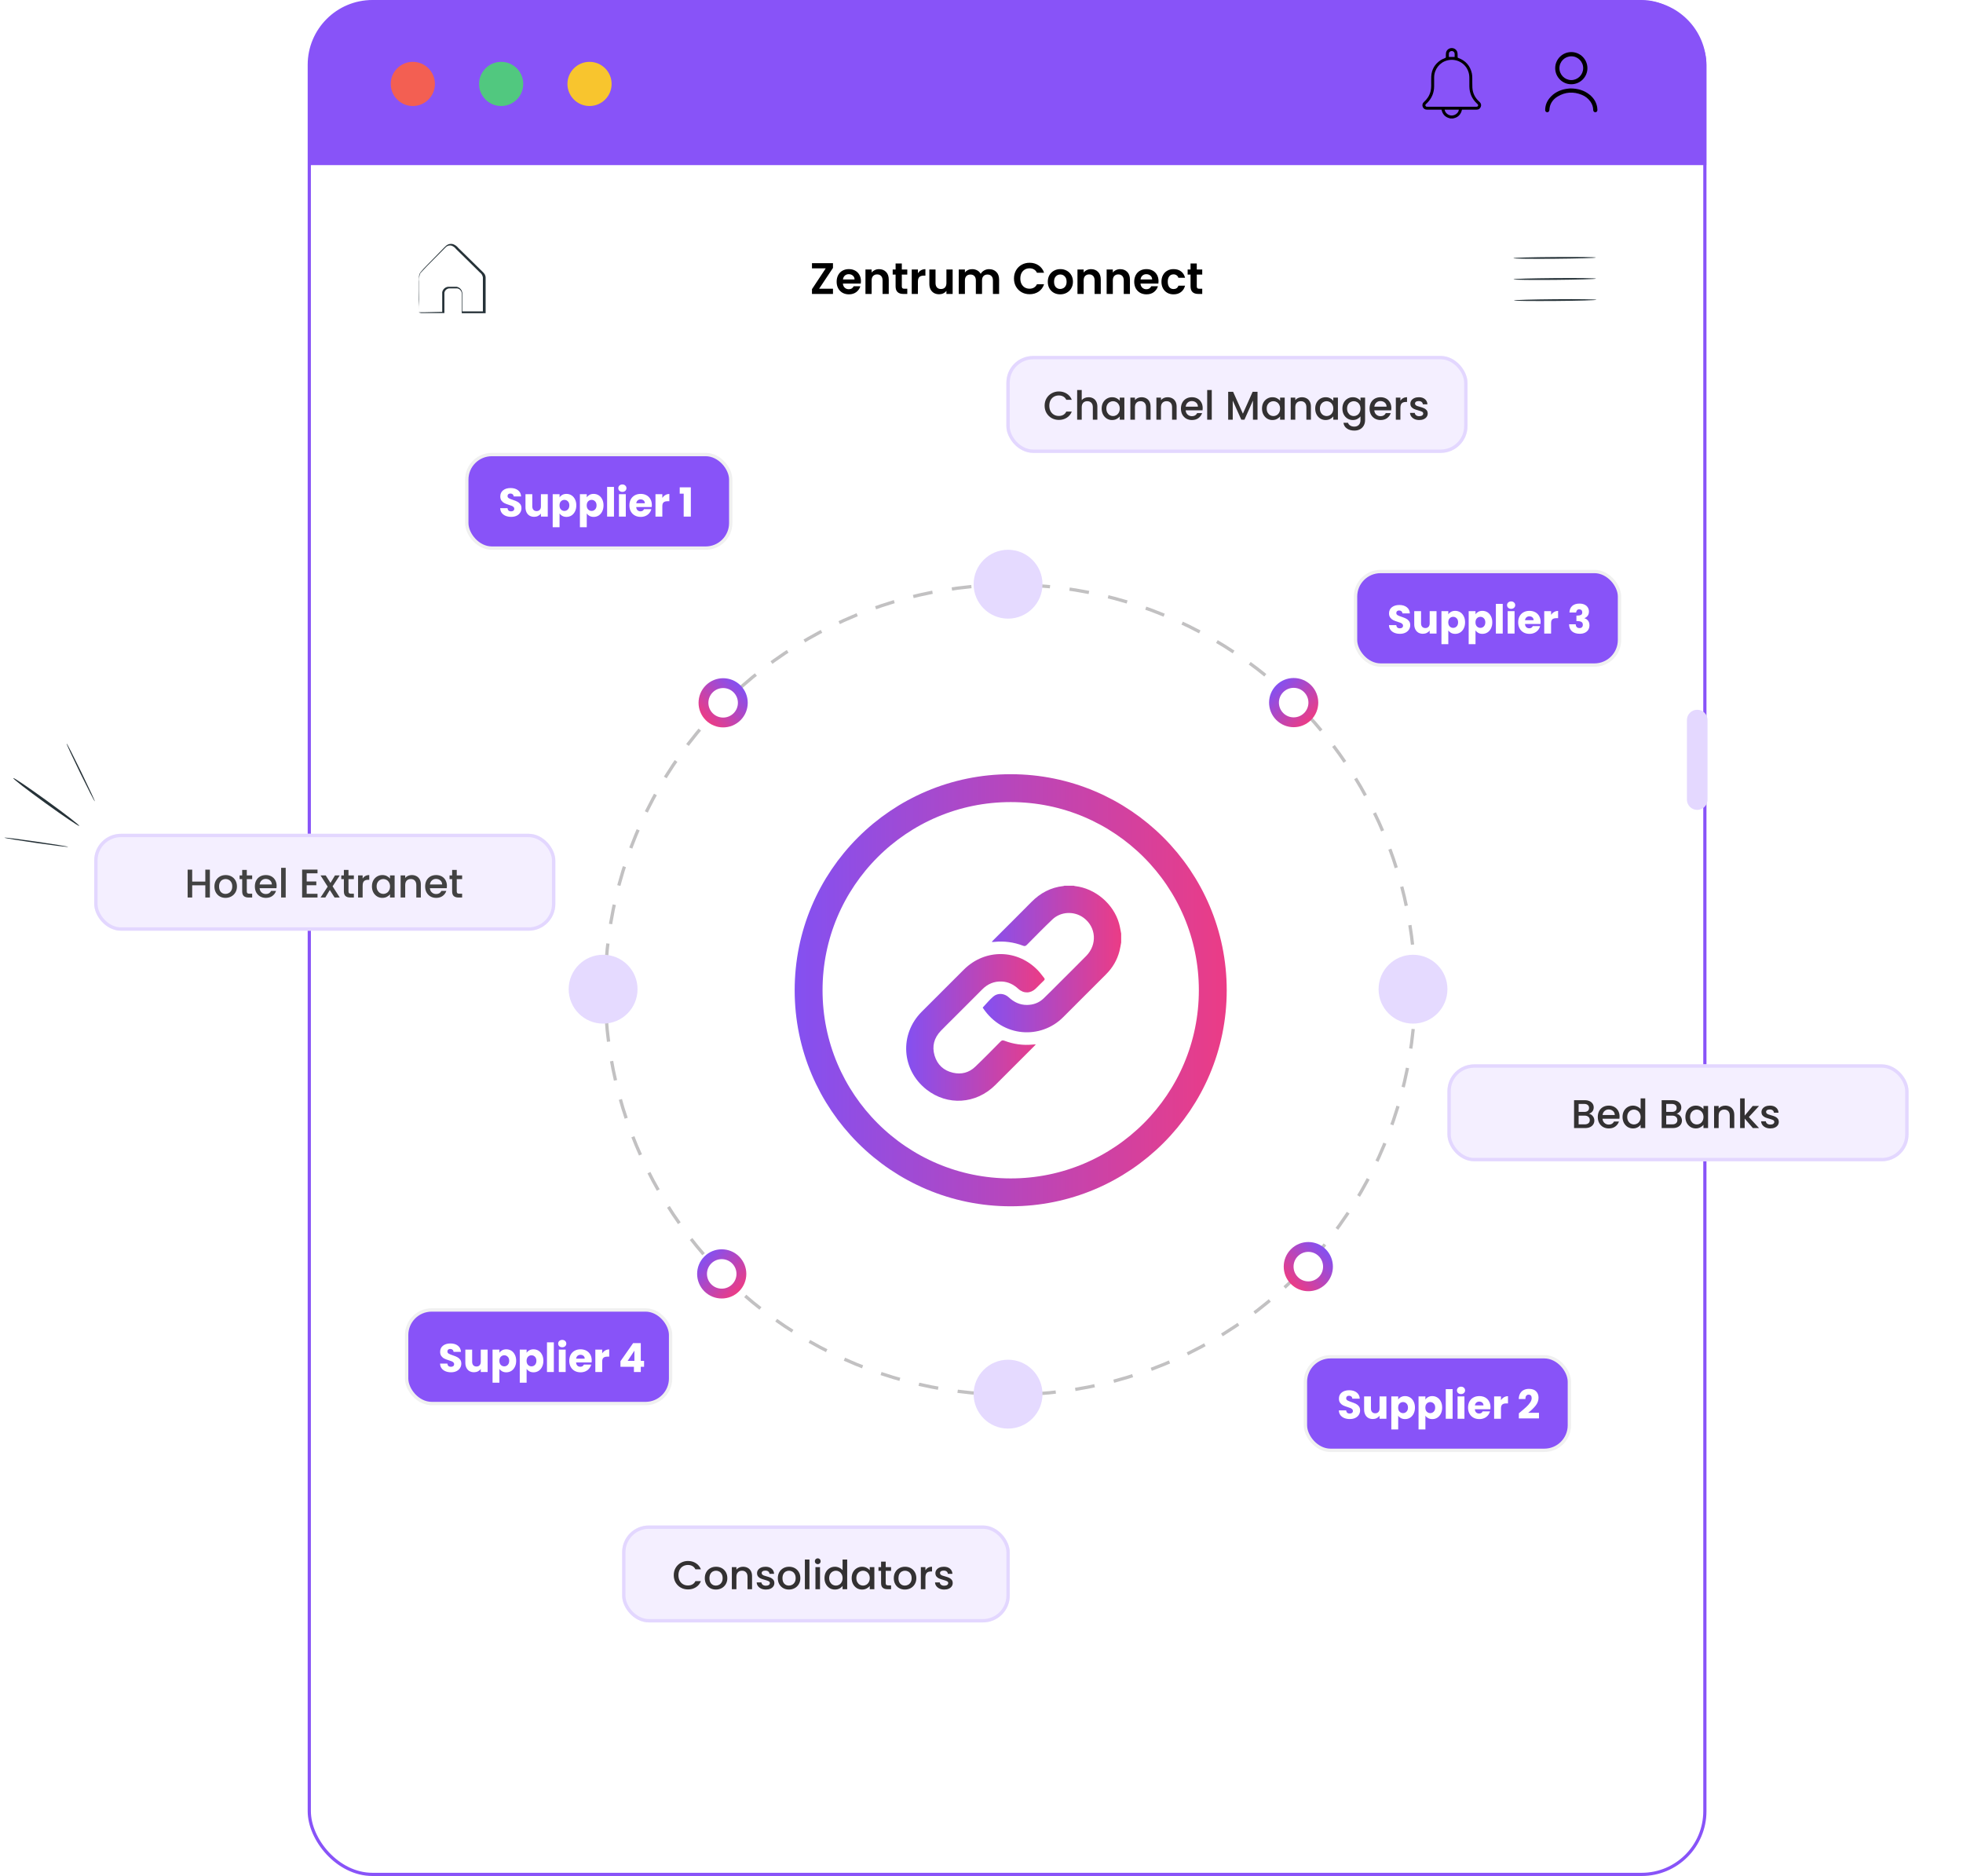 <svg xmlns="http://www.w3.org/2000/svg" width="1646" height="1573" viewBox="0 0 1646 1573" fill="none"><rect x="259.343" y="1.343" width="1170.21" height="1570.23" rx="52.98" fill="white" stroke="#8853F8" stroke-width="2.686"></rect><path d="M313.119 1.802H1376.47C1405.73 1.802 1429.45 25.523 1429.45 54.783V137.116H260.138V54.783C260.138 25.523 283.859 1.802 313.119 1.802Z" fill="#8853F8" stroke="#8853F8" stroke-width="2.686"></path><circle cx="346.161" cy="70.373" r="18.52" fill="#F35F52"></circle><circle cx="420.231" cy="70.373" r="18.52" fill="#51C87F"></circle><circle cx="494.322" cy="70.373" r="18.52" fill="#F8C52E"></circle><path d="M1414.5 603.732C1414.5 598.959 1418.37 595.09 1423.15 595.09C1427.92 595.09 1431.79 598.959 1431.79 603.732V670.402C1431.79 675.175 1427.92 679.045 1423.15 679.045C1418.37 679.045 1414.5 675.175 1414.5 670.402V603.732Z" fill="#E4D8FF"></path><path d="M1216.15 99.333C1215.9 99.262 1215.65 99.186 1215.4 99.119C1211.91 98.196 1209.73 95.988 1208.88 92.473C1208.84 92.308 1208.79 92.147 1208.73 91.951C1208.21 91.951 1207.69 91.951 1207.17 91.951C1203.62 91.951 1200.07 91.952 1196.51 91.951C1194.88 91.951 1193.55 91.081 1192.98 89.653C1192.39 88.192 1192.71 86.601 1193.96 85.509C1196.65 83.136 1198.55 80.278 1199.49 76.799C1199.92 75.211 1200.07 73.595 1200.08 71.957C1200.09 69.325 1200 66.688 1200.13 64.061C1200.43 58.309 1203.05 53.797 1207.8 50.581C1209.03 49.743 1210.48 49.207 1211.86 48.581C1212.22 48.413 1212.38 48.263 1212.38 47.843C1212.37 46.693 1212.33 45.53 1212.48 44.394C1212.79 42.033 1214.9 40.297 1217.31 40.297C1219.72 40.297 1221.83 42.033 1222.13 44.391C1222.28 45.547 1222.23 46.728 1222.24 47.897C1222.24 48.266 1222.36 48.415 1222.71 48.541C1228.88 50.773 1232.74 55.09 1234.17 61.493C1234.45 62.735 1234.49 64.044 1234.52 65.324C1234.58 68.032 1234.47 70.747 1234.61 73.45C1234.84 77.988 1236.73 81.796 1240.03 84.914C1240.33 85.204 1240.67 85.47 1240.95 85.786C1241.99 86.969 1242.21 88.331 1241.58 89.751C1240.97 91.151 1239.83 91.931 1238.28 91.94C1234.36 91.963 1230.44 91.948 1226.52 91.949C1226.31 91.949 1226.1 91.949 1225.89 91.949C1225.73 92.516 1225.63 93.066 1225.43 93.578C1224.23 96.688 1222 98.59 1218.71 99.22C1218.62 99.237 1218.54 99.294 1218.46 99.331H1216.15V99.333ZM1217.33 89.483C1220.06 89.483 1222.78 89.483 1225.51 89.483C1229.58 89.483 1233.66 89.483 1237.73 89.483C1237.94 89.483 1238.15 89.475 1238.36 89.452C1238.85 89.401 1239.16 89.13 1239.35 88.681C1239.54 88.215 1239.41 87.809 1239.11 87.453C1238.94 87.249 1238.72 87.085 1238.52 86.903C1234.36 83.033 1232.17 78.266 1232.08 72.574C1232.03 70.095 1232.09 67.615 1232.06 65.136C1232.04 64.161 1231.98 63.172 1231.8 62.214C1230.24 53.799 1221.97 48.532 1213.65 50.616C1207.17 52.237 1202.61 58.094 1202.55 64.887C1202.53 67.365 1202.56 69.846 1202.54 72.324C1202.51 77.771 1200.56 82.426 1196.73 86.293C1196.35 86.675 1195.93 87.015 1195.56 87.399C1195.21 87.75 1195.07 88.169 1195.26 88.664C1195.44 89.143 1195.78 89.412 1196.29 89.457C1196.54 89.478 1196.79 89.482 1197.04 89.482C1203.8 89.482 1210.56 89.482 1217.33 89.482L1217.33 89.483ZM1211.34 91.977C1211.77 94.765 1214.58 96.985 1217.47 96.845C1220.41 96.702 1223.11 94.425 1223.24 91.977H1211.34ZM1219.7 47.737C1219.71 47.703 1219.74 47.651 1219.74 47.599C1219.74 46.774 1219.76 45.95 1219.74 45.126C1219.71 43.872 1218.76 42.891 1217.5 42.786C1216.26 42.683 1215.06 43.529 1214.92 44.747C1214.81 45.744 1214.9 46.764 1214.9 47.739H1219.7L1219.7 47.737Z" fill="black"></path><path d="M1317.56 43.662C1325 43.668 1331.07 49.728 1331.07 57.147C1331.07 64.615 1324.98 70.66 1317.47 70.645C1310.09 70.629 1304.04 64.537 1304.05 57.138C1304.06 49.718 1310.14 43.656 1317.56 43.662ZM1327.52 57.184C1327.55 51.758 1323.11 47.251 1317.69 47.212C1312.12 47.17 1307.63 51.583 1307.6 57.132C1307.58 62.576 1312.02 67.076 1317.48 67.128C1322.96 67.179 1327.48 62.706 1327.52 57.184Z" fill="black"></path><path d="M1316.74 74.14C1323.15 74.218 1328.3 75.729 1332.74 79.261C1336.18 82 1338.5 85.465 1339.25 89.863C1339.38 90.617 1339.42 91.392 1339.45 92.158C1339.49 93.277 1338.77 94.079 1337.74 94.104C1336.74 94.128 1335.94 93.332 1335.93 92.243C1335.89 89.594 1335.04 87.224 1333.51 85.085C1331.67 82.534 1329.25 80.682 1326.37 79.508C1319.36 76.661 1312.52 77.008 1306.02 80.974C1302.85 82.905 1300.57 85.631 1299.6 89.284C1299.34 90.264 1299.28 91.302 1299.18 92.315C1299.1 93.153 1298.58 93.877 1297.83 94.052C1297.05 94.236 1296.23 93.905 1295.87 93.187C1295.72 92.876 1295.65 92.487 1295.65 92.134C1295.69 88.276 1297.08 84.916 1299.54 82C1303 77.916 1307.49 75.615 1312.68 74.628C1314.27 74.324 1315.9 74.233 1316.74 74.137V74.14Z" fill="black"></path><path d="M79.491 671.888C79.192 672.031 73.688 661.28 67.149 647.9C60.609 634.519 55.539 623.598 55.868 623.441C56.197 623.283 61.657 634.019 68.166 647.413C74.676 660.808 79.76 671.759 79.491 671.888Z" fill="#263238"></path><path d="M57.11 710.04C57.06 710.368 45.074 708.88 30.331 706.771C15.588 704.662 3.705 702.719 3.76 702.359C3.815 701.998 15.763 703.514 30.501 705.656C45.239 707.798 57.155 709.745 57.11 710.04Z" fill="#263238"></path><path d="M66.459 692.487C66.104 692.964 53.431 684.441 38.134 673.389C22.837 662.337 10.721 652.994 11.155 652.411C11.588 651.828 24.216 660.483 39.513 671.534C54.81 682.586 66.853 691.957 66.459 692.487Z" fill="#263238"></path><circle opacity="0.3" cx="847.027" cy="829.812" r="339.548" stroke="#333132" stroke-width="2.749" stroke-dasharray="16.5 16.5"></circle><circle cx="845.267" cy="489.822" r="28.869" fill="#E5DAFF"></circle><circle cx="845.267" cy="1168.92" r="28.869" fill="#E5DAFF"></circle><circle cx="1084.76" cy="589.091" r="16.498" transform="rotate(45 1084.76 589.091)" fill="white" stroke="url(#paint0_linear_2792_22246)" stroke-width="8.244"></circle><circle cx="605.176" cy="1068.09" r="16.498" transform="rotate(45 605.176 1068.09)" fill="white" stroke="url(#paint1_linear_2792_22246)" stroke-width="8.244"></circle><circle cx="1097.04" cy="1061.99" r="16.498" transform="rotate(135 1097.04 1061.99)" fill="white" stroke="url(#paint2_linear_2792_22246)" stroke-width="8.244"></circle><circle cx="606.368" cy="589.266" r="16.498" transform="rotate(135 606.368 589.266)" fill="white" stroke="url(#paint3_linear_2792_22246)" stroke-width="8.244"></circle><circle cx="1184.82" cy="829.372" r="28.869" transform="rotate(90 1184.82 829.372)" fill="#E5DAFF"></circle><circle cx="505.716" cy="829.372" r="28.869" transform="rotate(90 505.716 829.372)" fill="#E5DAFF"></circle><g filter="url(#filter0_d_2792_22246)"><rect x="843.865" y="298.459" width="386.627" height="81.248" rx="22.413" fill="#F4EFFF"></rect><rect x="845.266" y="299.86" width="383.826" height="78.446" rx="21.012" stroke="#E3D7FF" stroke-width="2.802"></rect></g><path d="M875.929 340.142C875.929 337.856 876.456 335.805 877.51 333.989C878.585 332.174 880.031 330.762 881.847 329.753C883.684 328.722 885.69 328.207 887.864 328.207C890.352 328.207 892.56 328.823 894.488 330.056C896.438 331.266 897.85 332.992 898.724 335.233H894.118C893.513 334 892.672 333.082 891.596 332.476C890.52 331.871 889.277 331.569 887.864 331.569C886.318 331.569 884.94 331.916 883.729 332.611C882.519 333.306 881.566 334.303 880.872 335.603C880.199 336.903 879.863 338.416 879.863 340.142C879.863 341.868 880.199 343.38 880.872 344.68C881.566 345.98 882.519 346.989 883.729 347.706C884.94 348.401 886.318 348.748 887.864 348.748C889.277 348.748 890.52 348.446 891.596 347.841C892.672 347.235 893.513 346.317 894.118 345.084H898.724C897.85 347.325 896.438 349.051 894.488 350.261C892.56 351.472 890.352 352.077 887.864 352.077C885.668 352.077 883.662 351.572 881.847 350.564C880.031 349.533 878.585 348.11 877.51 346.294C876.456 344.479 875.929 342.428 875.929 340.142ZM912.791 333.048C914.203 333.048 915.459 333.351 916.557 333.956C917.678 334.561 918.552 335.457 919.179 336.645C919.829 337.833 920.154 339.268 920.154 340.949V351.875H916.355V341.52C916.355 339.862 915.941 338.595 915.111 337.721C914.282 336.825 913.15 336.376 911.716 336.376C910.281 336.376 909.138 336.825 908.286 337.721C907.457 338.595 907.042 339.862 907.042 341.52V351.875H903.21V326.996H907.042V335.502C907.692 334.718 908.511 334.113 909.497 333.687C910.505 333.261 911.604 333.048 912.791 333.048ZM923.765 342.529C923.765 340.668 924.146 339.021 924.908 337.587C925.693 336.152 926.746 335.043 928.069 334.258C929.414 333.451 930.893 333.048 932.507 333.048C933.963 333.048 935.23 333.339 936.306 333.922C937.404 334.482 938.278 335.188 938.928 336.04V333.351H942.794V351.875H938.928V349.118C938.278 349.992 937.393 350.721 936.272 351.303C935.151 351.886 933.874 352.178 932.439 352.178C930.848 352.178 929.391 351.774 928.069 350.967C926.746 350.138 925.693 348.995 924.908 347.538C924.146 346.059 923.765 344.389 923.765 342.529ZM938.928 342.596C938.928 341.318 938.659 340.209 938.121 339.268C937.606 338.326 936.922 337.609 936.07 337.116C935.219 336.623 934.3 336.376 933.313 336.376C932.327 336.376 931.408 336.623 930.557 337.116C929.705 337.587 929.01 338.293 928.472 339.234C927.957 340.153 927.699 341.251 927.699 342.529C927.699 343.806 927.957 344.927 928.472 345.891C929.01 346.854 929.705 347.594 930.557 348.11C931.431 348.603 932.35 348.849 933.313 348.849C934.3 348.849 935.219 348.603 936.07 348.11C936.922 347.616 937.606 346.899 938.121 345.958C938.659 344.994 938.928 343.873 938.928 342.596ZM957.175 333.048C958.631 333.048 959.931 333.351 961.074 333.956C962.24 334.561 963.148 335.457 963.798 336.645C964.448 337.833 964.773 339.268 964.773 340.949V351.875H960.974V341.52C960.974 339.862 960.559 338.595 959.73 337.721C958.9 336.825 957.768 336.376 956.334 336.376C954.9 336.376 953.757 336.825 952.905 337.721C952.076 338.595 951.661 339.862 951.661 341.52V351.875H947.828V333.351H951.661V335.469C952.288 334.707 953.084 334.113 954.048 333.687C955.034 333.261 956.076 333.048 957.175 333.048ZM979.008 333.048C980.465 333.048 981.765 333.351 982.908 333.956C984.073 334.561 984.981 335.457 985.631 336.645C986.281 337.833 986.606 339.268 986.606 340.949V351.875H982.807V341.52C982.807 339.862 982.392 338.595 981.563 337.721C980.734 336.825 979.602 336.376 978.167 336.376C976.733 336.376 975.59 336.825 974.738 337.721C973.909 338.595 973.494 339.862 973.494 341.52V351.875H969.661V333.351H973.494V335.469C974.122 334.707 974.917 334.113 975.881 333.687C976.867 333.261 977.909 333.048 979.008 333.048ZM1008.47 342.159C1008.47 342.854 1008.43 343.481 1008.34 344.042H994.184C994.296 345.521 994.845 346.709 995.832 347.605C996.818 348.502 998.028 348.95 999.462 348.95C1001.52 348.95 1002.98 348.087 1003.83 346.361H1007.97C1007.41 348.065 1006.39 349.466 1004.91 350.564C1003.45 351.64 1001.64 352.178 999.462 352.178C997.692 352.178 996.1 351.785 994.688 351.001C993.299 350.194 992.201 349.073 991.394 347.639C990.609 346.182 990.217 344.501 990.217 342.596C990.217 340.691 990.598 339.021 991.36 337.587C992.145 336.13 993.232 335.009 994.621 334.225C996.033 333.44 997.647 333.048 999.462 333.048C1001.21 333.048 1002.77 333.429 1004.14 334.191C1005.5 334.953 1006.57 336.029 1007.33 337.418C1008.09 338.786 1008.47 340.366 1008.47 342.159ZM1004.47 340.949C1004.45 339.537 1003.95 338.405 1002.96 337.553C1001.97 336.701 1000.75 336.275 999.294 336.275C997.972 336.275 996.84 336.701 995.899 337.553C994.957 338.382 994.397 339.514 994.218 340.949H1004.47ZM1016.08 326.996V351.875H1012.24V326.996H1016.08ZM1054.45 328.509V351.875H1050.62V335.872L1043.49 351.875H1040.84L1033.67 335.872V351.875H1029.84V328.509H1033.98L1042.18 346.832L1050.35 328.509H1054.45ZM1058.21 342.529C1058.21 340.668 1058.59 339.021 1059.35 337.587C1060.14 336.152 1061.19 335.043 1062.52 334.258C1063.86 333.451 1065.34 333.048 1066.95 333.048C1068.41 333.048 1069.68 333.339 1070.75 333.922C1071.85 334.482 1072.72 335.188 1073.37 336.04V333.351H1077.24V351.875H1073.37V349.118C1072.72 349.992 1071.84 350.721 1070.72 351.303C1069.6 351.886 1068.32 352.178 1066.89 352.178C1065.29 352.178 1063.84 351.774 1062.52 350.967C1061.19 350.138 1060.14 348.995 1059.35 347.538C1058.59 346.059 1058.21 344.389 1058.21 342.529ZM1073.37 342.596C1073.37 341.318 1073.11 340.209 1072.57 339.268C1072.05 338.326 1071.37 337.609 1070.52 337.116C1069.66 336.623 1068.75 336.376 1067.76 336.376C1066.77 336.376 1065.85 336.623 1065 337.116C1064.15 337.587 1063.46 338.293 1062.92 339.234C1062.4 340.153 1062.15 341.251 1062.15 342.529C1062.15 343.806 1062.4 344.927 1062.92 345.891C1063.46 346.854 1064.15 347.594 1065 348.11C1065.88 348.603 1066.8 348.849 1067.76 348.849C1068.75 348.849 1069.66 348.603 1070.52 348.11C1071.37 347.616 1072.05 346.899 1072.57 345.958C1073.11 344.994 1073.37 343.873 1073.37 342.596ZM1091.62 333.048C1093.08 333.048 1094.38 333.351 1095.52 333.956C1096.69 334.561 1097.59 335.457 1098.24 336.645C1098.89 337.833 1099.22 339.268 1099.22 340.949V351.875H1095.42V341.52C1095.42 339.862 1095.01 338.595 1094.18 337.721C1093.35 336.825 1092.21 336.376 1090.78 336.376C1089.35 336.376 1088.2 336.825 1087.35 337.721C1086.52 338.595 1086.11 339.862 1086.11 341.52V351.875H1082.27V333.351H1086.11V335.469C1086.73 334.707 1087.53 334.113 1088.49 333.687C1089.48 333.261 1090.52 333.048 1091.62 333.048ZM1102.83 342.529C1102.83 340.668 1103.21 339.021 1103.97 337.587C1104.76 336.152 1105.81 335.043 1107.13 334.258C1108.48 333.451 1109.96 333.048 1111.57 333.048C1113.03 333.048 1114.29 333.339 1115.37 333.922C1116.47 334.482 1117.34 335.188 1117.99 336.04V333.351H1121.86V351.875H1117.99V349.118C1117.34 349.992 1116.46 350.721 1115.34 351.303C1114.22 351.886 1112.94 352.178 1111.5 352.178C1109.91 352.178 1108.46 351.774 1107.13 350.967C1105.81 350.138 1104.76 348.995 1103.97 347.538C1103.21 346.059 1102.83 344.389 1102.83 342.529ZM1117.99 342.596C1117.99 341.318 1117.72 340.209 1117.19 339.268C1116.67 338.326 1115.99 337.609 1115.13 337.116C1114.28 336.623 1113.36 336.376 1112.38 336.376C1111.39 336.376 1110.47 336.623 1109.62 337.116C1108.77 337.587 1108.07 338.293 1107.54 339.234C1107.02 340.153 1106.76 341.251 1106.76 342.529C1106.76 343.806 1107.02 344.927 1107.54 345.891C1108.07 346.854 1108.77 347.594 1109.62 348.11C1110.5 348.603 1111.41 348.849 1112.38 348.849C1113.36 348.849 1114.28 348.603 1115.13 348.11C1115.99 347.616 1116.67 346.899 1117.19 345.958C1117.72 344.994 1117.99 343.873 1117.99 342.596ZM1134.36 333.048C1135.79 333.048 1137.06 333.339 1138.16 333.922C1139.28 334.482 1140.15 335.188 1140.78 336.04V333.351H1144.64V352.178C1144.64 353.881 1144.29 355.394 1143.57 356.716C1142.85 358.061 1141.81 359.114 1140.44 359.877C1139.1 360.639 1137.48 361.02 1135.6 361.02C1133.09 361.02 1131.01 360.426 1129.35 359.238C1127.69 358.072 1126.75 356.481 1126.52 354.464H1130.32C1130.61 355.427 1131.23 356.201 1132.17 356.783C1133.13 357.389 1134.28 357.691 1135.6 357.691C1137.15 357.691 1138.39 357.221 1139.33 356.279C1140.3 355.338 1140.78 353.971 1140.78 352.178V349.085C1140.13 349.959 1139.24 350.698 1138.12 351.303C1137.02 351.886 1135.77 352.178 1134.36 352.178C1132.74 352.178 1131.26 351.774 1129.92 350.967C1128.6 350.138 1127.54 348.995 1126.76 347.538C1126 346.059 1125.62 344.389 1125.62 342.529C1125.62 340.668 1126 339.021 1126.76 337.587C1127.54 336.152 1128.6 335.043 1129.92 334.258C1131.26 333.451 1132.74 333.048 1134.36 333.048ZM1140.78 342.596C1140.78 341.318 1140.51 340.209 1139.97 339.268C1139.46 338.326 1138.77 337.609 1137.92 337.116C1137.07 336.623 1136.15 336.376 1135.16 336.376C1134.18 336.376 1133.26 336.623 1132.41 337.116C1131.55 337.587 1130.86 338.293 1130.32 339.234C1129.81 340.153 1129.55 341.251 1129.55 342.529C1129.55 343.806 1129.81 344.927 1130.32 345.891C1130.86 346.854 1131.55 347.594 1132.41 348.11C1133.28 348.603 1134.2 348.849 1135.16 348.849C1136.15 348.849 1137.07 348.603 1137.92 348.11C1138.77 347.616 1139.46 346.899 1139.97 345.958C1140.51 344.994 1140.78 343.873 1140.78 342.596ZM1166.66 342.159C1166.66 342.854 1166.61 343.481 1166.52 344.042H1152.37C1152.48 345.521 1153.03 346.709 1154.02 347.605C1155 348.502 1156.21 348.95 1157.65 348.95C1159.71 348.95 1161.16 348.087 1162.02 346.361H1166.15C1165.59 348.065 1164.57 349.466 1163.09 350.564C1161.64 351.64 1159.82 352.178 1157.65 352.178C1155.88 352.178 1154.28 351.785 1152.87 351.001C1151.48 350.194 1150.38 349.073 1149.58 347.639C1148.79 346.182 1148.4 344.501 1148.4 342.596C1148.4 340.691 1148.78 339.021 1149.54 337.587C1150.33 336.13 1151.42 335.009 1152.8 334.225C1154.22 333.44 1155.83 333.048 1157.65 333.048C1159.39 333.048 1160.95 333.429 1162.32 334.191C1163.69 334.953 1164.75 336.029 1165.51 337.418C1166.28 338.786 1166.66 340.366 1166.66 342.159ZM1162.66 340.949C1162.63 339.537 1162.13 338.405 1161.14 337.553C1160.16 336.701 1158.93 336.275 1157.48 336.275C1156.16 336.275 1155.02 336.701 1154.08 337.553C1153.14 338.382 1152.58 339.514 1152.4 340.949H1162.66ZM1174.26 336.04C1174.82 335.099 1175.56 334.37 1176.48 333.855C1177.42 333.317 1178.53 333.048 1179.81 333.048V337.015H1178.83C1177.33 337.015 1176.19 337.396 1175.4 338.158C1174.64 338.92 1174.26 340.243 1174.26 342.125V351.875H1170.43V333.351H1174.26V336.04ZM1190.05 352.178C1188.6 352.178 1187.29 351.92 1186.12 351.404C1184.98 350.866 1184.07 350.149 1183.4 349.253C1182.73 348.334 1182.37 347.314 1182.32 346.193H1186.29C1186.36 346.978 1186.73 347.639 1187.4 348.177C1188.09 348.692 1188.96 348.95 1189.99 348.95C1191.06 348.95 1191.89 348.748 1192.48 348.345C1193.08 347.919 1193.38 347.381 1193.38 346.731C1193.38 346.036 1193.05 345.521 1192.37 345.185C1191.72 344.848 1190.68 344.479 1189.25 344.075C1187.86 343.694 1186.73 343.324 1185.85 342.966C1184.98 342.607 1184.22 342.058 1183.57 341.318C1182.94 340.579 1182.62 339.604 1182.62 338.393C1182.62 337.407 1182.92 336.511 1183.5 335.704C1184.08 334.875 1184.91 334.225 1185.99 333.754C1187.09 333.283 1188.34 333.048 1189.75 333.048C1191.86 333.048 1193.55 333.586 1194.83 334.662C1196.13 335.715 1196.82 337.161 1196.91 338.999H1193.08C1193.01 338.169 1192.68 337.508 1192.07 337.015C1191.47 336.522 1190.65 336.275 1189.62 336.275C1188.61 336.275 1187.84 336.466 1187.3 336.847C1186.76 337.228 1186.49 337.732 1186.49 338.36C1186.49 338.853 1186.67 339.268 1187.03 339.604C1187.39 339.94 1187.82 340.209 1188.34 340.411C1188.86 340.59 1189.62 340.825 1190.63 341.117C1191.97 341.475 1193.07 341.845 1193.92 342.226C1194.8 342.585 1195.55 343.123 1196.17 343.84C1196.8 344.557 1197.13 345.51 1197.15 346.698C1197.15 347.751 1196.86 348.692 1196.27 349.522C1195.69 350.351 1194.86 351.001 1193.79 351.472C1192.73 351.942 1191.49 352.178 1190.05 352.178Z" fill="#333132"></path><rect x="391.407" y="381.11" width="221.33" height="78.446" rx="21.012" fill="#8853F8" stroke="#F0F0F0" stroke-width="2.802"></rect><path d="M428.642 433.36C426.917 433.36 425.37 433.08 424.003 432.52C422.636 431.96 421.537 431.13 420.708 430.032C419.901 428.934 419.475 427.611 419.431 426.065H425.549C425.639 426.939 425.942 427.611 426.457 428.082C426.973 428.53 427.645 428.754 428.474 428.754C429.326 428.754 429.998 428.564 430.491 428.183C430.985 427.779 431.231 427.23 431.231 426.536C431.231 425.953 431.029 425.471 430.626 425.09C430.245 424.709 429.763 424.395 429.18 424.149C428.62 423.902 427.813 423.622 426.76 423.308C425.236 422.837 423.992 422.367 423.028 421.896C422.064 421.425 421.235 420.731 420.54 419.812C419.845 418.893 419.498 417.694 419.498 416.214C419.498 414.018 420.293 412.303 421.885 411.07C423.476 409.815 425.549 409.188 428.104 409.188C430.704 409.188 432.8 409.815 434.391 411.07C435.983 412.303 436.834 414.029 436.946 416.248H430.727C430.682 415.486 430.402 414.892 429.886 414.466C429.371 414.018 428.71 413.794 427.903 413.794C427.208 413.794 426.648 413.984 426.222 414.365C425.796 414.724 425.583 415.25 425.583 415.945C425.583 416.707 425.942 417.301 426.659 417.727C427.376 418.153 428.497 418.612 430.021 419.106C431.545 419.621 432.778 420.114 433.719 420.585C434.683 421.056 435.512 421.739 436.207 422.636C436.902 423.532 437.249 424.686 437.249 426.098C437.249 427.443 436.902 428.665 436.207 429.763C435.534 430.861 434.548 431.735 433.248 432.385C431.948 433.035 430.413 433.36 428.642 433.36ZM459.312 414.365V433.125H453.563V430.57C452.98 431.399 452.184 432.072 451.176 432.587C450.189 433.08 449.091 433.327 447.881 433.327C446.446 433.327 445.18 433.013 444.082 432.385C442.984 431.735 442.132 430.805 441.527 429.595C440.921 428.385 440.619 426.961 440.619 425.325V414.365H446.334V424.552C446.334 425.807 446.659 426.782 447.309 427.477C447.959 428.172 448.833 428.519 449.932 428.519C451.052 428.519 451.938 428.172 452.588 427.477C453.238 426.782 453.563 425.807 453.563 424.552V414.365H459.312ZM469.19 417.021C469.75 416.147 470.524 415.441 471.51 414.903C472.496 414.365 473.65 414.096 474.973 414.096C476.519 414.096 477.92 414.488 479.175 415.273C480.43 416.057 481.416 417.178 482.134 418.635C482.873 420.092 483.243 421.784 483.243 423.711C483.243 425.639 482.873 427.342 482.134 428.822C481.416 430.279 480.43 431.41 479.175 432.217C477.92 433.002 476.519 433.394 474.973 433.394C473.673 433.394 472.518 433.125 471.51 432.587C470.524 432.049 469.75 431.354 469.19 430.503V442.068H463.441V414.365H469.19V417.021ZM477.393 423.711C477.393 422.277 476.99 421.156 476.183 420.349C475.398 419.52 474.423 419.106 473.258 419.106C472.115 419.106 471.14 419.52 470.333 420.349C469.549 421.179 469.156 422.311 469.156 423.745C469.156 425.18 469.549 426.311 470.333 427.141C471.14 427.97 472.115 428.385 473.258 428.385C474.401 428.385 475.376 427.97 476.183 427.141C476.99 426.289 477.393 425.146 477.393 423.711ZM492.008 417.021C492.568 416.147 493.342 415.441 494.328 414.903C495.314 414.365 496.468 414.096 497.791 414.096C499.337 414.096 500.738 414.488 501.993 415.273C503.248 416.057 504.234 417.178 504.952 418.635C505.691 420.092 506.061 421.784 506.061 423.711C506.061 425.639 505.691 427.342 504.952 428.822C504.234 430.279 503.248 431.41 501.993 432.217C500.738 433.002 499.337 433.394 497.791 433.394C496.491 433.394 495.336 433.125 494.328 432.587C493.342 432.049 492.568 431.354 492.008 430.503V442.068H486.259V414.365H492.008V417.021ZM500.211 423.711C500.211 422.277 499.808 421.156 499.001 420.349C498.217 419.52 497.242 419.106 496.076 419.106C494.933 419.106 493.958 419.52 493.151 420.349C492.367 421.179 491.974 422.311 491.974 423.745C491.974 425.18 492.367 426.311 493.151 427.141C493.958 427.97 494.933 428.385 496.076 428.385C497.219 428.385 498.194 427.97 499.001 427.141C499.808 426.289 500.211 425.146 500.211 423.711ZM514.826 408.246V433.125H509.077V408.246H514.826ZM521.884 412.415C520.875 412.415 520.046 412.124 519.396 411.541C518.768 410.936 518.454 410.196 518.454 409.322C518.454 408.426 518.768 407.686 519.396 407.103C520.046 406.498 520.875 406.196 521.884 406.196C522.87 406.196 523.677 406.498 524.304 407.103C524.954 407.686 525.279 408.426 525.279 409.322C525.279 410.196 524.954 410.936 524.304 411.541C523.677 412.124 522.87 412.415 521.884 412.415ZM524.741 414.365V433.125H518.992V414.365H524.741ZM546.592 423.443C546.592 423.98 546.558 424.541 546.491 425.123H533.48C533.57 426.289 533.939 427.186 534.589 427.813C535.262 428.418 536.08 428.721 537.044 428.721C538.478 428.721 539.475 428.116 540.036 426.905H546.155C545.841 428.138 545.269 429.248 544.44 430.234C543.633 431.22 542.613 431.993 541.381 432.553C540.148 433.114 538.769 433.394 537.245 433.394C535.407 433.394 533.771 433.002 532.337 432.217C530.902 431.433 529.782 430.312 528.975 428.855C528.168 427.398 527.765 425.695 527.765 423.745C527.765 421.795 528.157 420.092 528.941 418.635C529.748 417.178 530.869 416.057 532.303 415.273C533.738 414.488 535.385 414.096 537.245 414.096C539.061 414.096 540.675 414.477 542.087 415.239C543.499 416.001 544.597 417.088 545.381 418.5C546.188 419.912 546.592 421.56 546.592 423.443ZM540.708 421.93C540.708 420.943 540.372 420.159 539.7 419.576C539.027 418.993 538.187 418.702 537.178 418.702C536.214 418.702 535.396 418.982 534.724 419.543C534.074 420.103 533.67 420.899 533.514 421.93H540.708ZM555.373 417.492C556.046 416.461 556.886 415.654 557.895 415.071C558.904 414.466 560.024 414.163 561.257 414.163V420.249H559.677C558.242 420.249 557.167 420.562 556.449 421.19C555.732 421.795 555.373 422.871 555.373 424.417V433.125H549.624V414.365H555.373V417.492ZM569.953 413.928V408.583H579.265V433.125H573.281V413.928H569.953Z" fill="white"></path><rect x="1094.62" y="1137.56" width="221.33" height="78.446" rx="21.012" fill="#8853F8" stroke="#F0F0F0" stroke-width="2.802"></rect><path d="M1131.85 1189.8C1130.13 1189.8 1128.58 1189.52 1127.21 1188.96C1125.85 1188.4 1124.75 1187.57 1123.92 1186.48C1123.11 1185.38 1122.69 1184.05 1122.64 1182.51H1128.76C1128.85 1183.38 1129.15 1184.05 1129.67 1184.53C1130.18 1184.97 1130.86 1185.2 1131.69 1185.2C1132.54 1185.2 1133.21 1185.01 1133.7 1184.63C1134.2 1184.22 1134.44 1183.67 1134.44 1182.98C1134.44 1182.4 1134.24 1181.91 1133.84 1181.53C1133.46 1181.15 1132.97 1180.84 1132.39 1180.59C1131.83 1180.35 1131.02 1180.07 1129.97 1179.75C1128.45 1179.28 1127.2 1178.81 1126.24 1178.34C1125.28 1177.87 1124.45 1177.17 1123.75 1176.25C1123.06 1175.34 1122.71 1174.14 1122.71 1172.66C1122.71 1170.46 1123.5 1168.75 1125.1 1167.51C1126.69 1166.26 1128.76 1165.63 1131.32 1165.63C1133.92 1165.63 1136.01 1166.26 1137.6 1167.51C1139.19 1168.75 1140.05 1170.47 1140.16 1172.69H1133.94C1133.89 1171.93 1133.61 1171.34 1133.1 1170.91C1132.58 1170.46 1131.92 1170.24 1131.11 1170.24C1130.42 1170.24 1129.86 1170.43 1129.43 1170.81C1129.01 1171.17 1128.79 1171.69 1128.79 1172.39C1128.79 1173.15 1129.15 1173.74 1129.87 1174.17C1130.59 1174.6 1131.71 1175.06 1133.23 1175.55C1134.76 1176.06 1135.99 1176.56 1136.93 1177.03C1137.89 1177.5 1138.72 1178.18 1139.42 1179.08C1140.11 1179.98 1140.46 1181.13 1140.46 1182.54C1140.46 1183.89 1140.11 1185.11 1139.42 1186.21C1138.75 1187.3 1137.76 1188.18 1136.46 1188.83C1135.16 1189.48 1133.62 1189.8 1131.85 1189.8ZM1162.52 1170.81V1189.57H1156.77V1187.01C1156.19 1187.84 1155.4 1188.51 1154.39 1189.03C1153.4 1189.52 1152.3 1189.77 1151.09 1189.77C1149.66 1189.77 1148.39 1189.46 1147.29 1188.83C1146.19 1188.18 1145.34 1187.25 1144.74 1186.04C1144.13 1184.83 1143.83 1183.4 1143.83 1181.77V1170.81H1149.55V1181C1149.55 1182.25 1149.87 1183.23 1150.52 1183.92C1151.17 1184.62 1152.04 1184.96 1153.14 1184.96C1154.26 1184.96 1155.15 1184.62 1155.8 1183.92C1156.45 1183.23 1156.77 1182.25 1156.77 1181V1170.81H1162.52ZM1172.4 1173.46C1172.96 1172.59 1173.73 1171.88 1174.72 1171.35C1175.71 1170.81 1176.86 1170.54 1178.18 1170.54C1179.73 1170.54 1181.13 1170.93 1182.39 1171.72C1183.64 1172.5 1184.63 1173.62 1185.34 1175.08C1186.08 1176.54 1186.45 1178.23 1186.45 1180.15C1186.45 1182.08 1186.08 1183.79 1185.34 1185.27C1184.63 1186.72 1183.64 1187.85 1182.39 1188.66C1181.13 1189.45 1179.73 1189.84 1178.18 1189.84C1176.88 1189.84 1175.73 1189.57 1174.72 1189.03C1173.73 1188.49 1172.96 1187.8 1172.4 1186.95V1198.51H1166.65V1170.81H1172.4V1173.46ZM1180.6 1180.15C1180.6 1178.72 1180.2 1177.6 1179.39 1176.79C1178.61 1175.96 1177.63 1175.55 1176.47 1175.55C1175.33 1175.55 1174.35 1175.96 1173.54 1176.79C1172.76 1177.62 1172.37 1178.75 1172.37 1180.19C1172.37 1181.62 1172.76 1182.75 1173.54 1183.58C1174.35 1184.41 1175.33 1184.83 1176.47 1184.83C1177.61 1184.83 1178.59 1184.41 1179.39 1183.58C1180.2 1182.73 1180.6 1181.59 1180.6 1180.15ZM1195.22 1173.46C1195.78 1172.59 1196.55 1171.88 1197.54 1171.35C1198.52 1170.81 1199.68 1170.54 1201 1170.54C1202.55 1170.54 1203.95 1170.93 1205.2 1171.72C1206.46 1172.5 1207.45 1173.62 1208.16 1175.08C1208.9 1176.54 1209.27 1178.23 1209.27 1180.15C1209.27 1182.08 1208.9 1183.79 1208.16 1185.27C1207.45 1186.72 1206.46 1187.85 1205.2 1188.66C1203.95 1189.45 1202.55 1189.84 1201 1189.84C1199.7 1189.84 1198.55 1189.57 1197.54 1189.03C1196.55 1188.49 1195.78 1187.8 1195.22 1186.95V1198.51H1189.47V1170.81H1195.22V1173.46ZM1203.42 1180.15C1203.42 1178.72 1203.02 1177.6 1202.21 1176.79C1201.43 1175.96 1200.45 1175.55 1199.29 1175.55C1198.14 1175.55 1197.17 1175.96 1196.36 1176.79C1195.58 1177.62 1195.19 1178.75 1195.19 1180.19C1195.19 1181.62 1195.58 1182.75 1196.36 1183.58C1197.17 1184.41 1198.14 1184.83 1199.29 1184.83C1200.43 1184.83 1201.41 1184.41 1202.21 1183.58C1203.02 1182.73 1203.42 1181.59 1203.42 1180.15ZM1218.04 1164.69V1189.57H1212.29V1164.69H1218.04ZM1225.09 1168.86C1224.09 1168.86 1223.26 1168.57 1222.61 1167.98C1221.98 1167.38 1221.67 1166.64 1221.67 1165.77C1221.67 1164.87 1221.98 1164.13 1222.61 1163.55C1223.26 1162.94 1224.09 1162.64 1225.09 1162.64C1226.08 1162.64 1226.89 1162.94 1227.52 1163.55C1228.17 1164.13 1228.49 1164.87 1228.49 1165.77C1228.49 1166.64 1228.17 1167.38 1227.52 1167.98C1226.89 1168.57 1226.08 1168.86 1225.09 1168.86ZM1227.95 1170.81V1189.57H1222.2V1170.81H1227.95ZM1249.8 1179.89C1249.8 1180.42 1249.77 1180.98 1249.7 1181.57H1236.69C1236.78 1182.73 1237.15 1183.63 1237.8 1184.26C1238.47 1184.86 1239.29 1185.16 1240.25 1185.16C1241.69 1185.16 1242.69 1184.56 1243.25 1183.35H1249.37C1249.05 1184.58 1248.48 1185.69 1247.65 1186.68C1246.84 1187.66 1245.82 1188.44 1244.59 1189C1243.36 1189.56 1241.98 1189.84 1240.46 1189.84C1238.62 1189.84 1236.98 1189.45 1235.55 1188.66C1234.11 1187.88 1232.99 1186.76 1232.19 1185.3C1231.38 1183.84 1230.98 1182.14 1230.98 1180.19C1230.98 1178.24 1231.37 1176.54 1232.15 1175.08C1232.96 1173.62 1234.08 1172.5 1235.51 1171.72C1236.95 1170.93 1238.6 1170.54 1240.46 1170.54C1242.27 1170.54 1243.89 1170.92 1245.3 1171.68C1246.71 1172.44 1247.81 1173.53 1248.59 1174.94C1249.4 1176.36 1249.8 1178 1249.8 1179.89ZM1243.92 1178.37C1243.92 1177.39 1243.58 1176.6 1242.91 1176.02C1242.24 1175.44 1241.4 1175.15 1240.39 1175.15C1239.43 1175.15 1238.61 1175.43 1237.93 1175.99C1237.28 1176.55 1236.88 1177.34 1236.72 1178.37H1243.92ZM1258.58 1173.94C1259.26 1172.9 1260.1 1172.1 1261.11 1171.51C1262.11 1170.91 1263.24 1170.61 1264.47 1170.61V1176.69H1262.89C1261.45 1176.69 1260.38 1177.01 1259.66 1177.63C1258.94 1178.24 1258.58 1179.31 1258.58 1180.86V1189.57H1252.84V1170.81H1258.58V1173.94ZM1273.57 1184.96C1274.33 1184.36 1274.68 1184.08 1274.61 1184.12C1276.81 1182.31 1278.53 1180.82 1279.79 1179.65C1281.06 1178.49 1282.14 1177.26 1283.01 1175.99C1283.89 1174.71 1284.33 1173.46 1284.33 1172.25C1284.33 1171.34 1284.11 1170.62 1283.69 1170.1C1283.26 1169.59 1282.62 1169.33 1281.77 1169.33C1280.92 1169.33 1280.25 1169.65 1279.75 1170.3C1279.28 1170.93 1279.05 1171.83 1279.05 1172.99H1273.5C1273.54 1171.09 1273.95 1169.5 1274.71 1168.22C1275.49 1166.94 1276.51 1166 1277.77 1165.4C1279.05 1164.79 1280.46 1164.49 1282.01 1164.49C1284.67 1164.49 1286.68 1165.17 1288.02 1166.54C1289.39 1167.91 1290.07 1169.69 1290.07 1171.88C1290.07 1174.28 1289.26 1176.51 1287.62 1178.57C1285.98 1180.61 1283.9 1182.61 1281.37 1184.56H1290.44V1189.23H1273.57V1184.96Z" fill="white"></path><rect x="1136.64" y="479.168" width="221.33" height="78.446" rx="21.012" fill="#8853F8" stroke="#F0F0F0" stroke-width="2.802"></rect><path d="M1173.88 531.419C1172.15 531.419 1170.61 531.139 1169.24 530.578C1167.87 530.018 1166.77 529.189 1165.94 528.091C1165.14 526.992 1164.71 525.67 1164.67 524.123H1170.79C1170.88 524.998 1171.18 525.67 1171.69 526.141C1172.21 526.589 1172.88 526.813 1173.71 526.813C1174.56 526.813 1175.23 526.623 1175.73 526.241C1176.22 525.838 1176.47 525.289 1176.47 524.594C1176.47 524.011 1176.27 523.529 1175.86 523.148C1175.48 522.767 1175 522.454 1174.42 522.207C1173.86 521.961 1173.05 521.68 1172 521.367C1170.47 520.896 1169.23 520.425 1168.26 519.955C1167.3 519.484 1166.47 518.789 1165.78 517.87C1165.08 516.951 1164.73 515.752 1164.73 514.273C1164.73 512.076 1165.53 510.362 1167.12 509.129C1168.71 507.874 1170.79 507.246 1173.34 507.246C1175.94 507.246 1178.04 507.874 1179.63 509.129C1181.22 510.362 1182.07 512.088 1182.18 514.306H1175.96C1175.92 513.544 1175.64 512.95 1175.12 512.525C1174.61 512.076 1173.95 511.852 1173.14 511.852C1172.44 511.852 1171.88 512.043 1171.46 512.424C1171.03 512.782 1170.82 513.309 1170.82 514.004C1170.82 514.766 1171.18 515.36 1171.9 515.786C1172.61 516.212 1173.73 516.671 1175.26 517.164C1176.78 517.68 1178.01 518.173 1178.96 518.643C1179.92 519.114 1180.75 519.798 1181.44 520.694C1182.14 521.591 1182.49 522.745 1182.49 524.157C1182.49 525.502 1182.14 526.723 1181.44 527.822C1180.77 528.92 1179.78 529.794 1178.48 530.444C1177.18 531.094 1175.65 531.419 1173.88 531.419ZM1204.55 512.424V531.184H1198.8V528.628C1198.22 529.458 1197.42 530.13 1196.41 530.646C1195.43 531.139 1194.33 531.385 1193.12 531.385C1191.68 531.385 1190.42 531.072 1189.32 530.444C1188.22 529.794 1187.37 528.864 1186.76 527.654C1186.16 526.443 1185.86 525.02 1185.86 523.384V512.424H1191.57V522.611C1191.57 523.866 1191.9 524.841 1192.55 525.535C1193.2 526.23 1194.07 526.578 1195.17 526.578C1196.29 526.578 1197.17 526.23 1197.82 525.535C1198.47 524.841 1198.8 523.866 1198.8 522.611V512.424H1204.55ZM1214.43 515.08C1214.99 514.206 1215.76 513.5 1216.75 512.962C1217.73 512.424 1218.89 512.155 1220.21 512.155C1221.76 512.155 1223.16 512.547 1224.41 513.331C1225.67 514.116 1226.65 515.237 1227.37 516.693C1228.11 518.15 1228.48 519.843 1228.48 521.77C1228.48 523.698 1228.11 525.401 1227.37 526.88C1226.65 528.337 1225.67 529.469 1224.41 530.276C1223.16 531.06 1221.76 531.453 1220.21 531.453C1218.91 531.453 1217.75 531.184 1216.75 530.646C1215.76 530.108 1214.99 529.413 1214.43 528.561V540.126H1208.68V512.424H1214.43V515.08ZM1222.63 521.77C1222.63 520.336 1222.23 519.215 1221.42 518.408C1220.63 517.579 1219.66 517.164 1218.49 517.164C1217.35 517.164 1216.38 517.579 1215.57 518.408C1214.78 519.237 1214.39 520.369 1214.39 521.804C1214.39 523.238 1214.78 524.37 1215.57 525.199C1216.38 526.029 1217.35 526.443 1218.49 526.443C1219.64 526.443 1220.61 526.029 1221.42 525.199C1222.23 524.348 1222.63 523.205 1222.63 521.77ZM1237.24 515.08C1237.8 514.206 1238.58 513.5 1239.56 512.962C1240.55 512.424 1241.7 512.155 1243.03 512.155C1244.57 512.155 1245.97 512.547 1247.23 513.331C1248.48 514.116 1249.47 515.237 1250.19 516.693C1250.93 518.15 1251.3 519.843 1251.3 521.77C1251.3 523.698 1250.93 525.401 1250.19 526.88C1249.47 528.337 1248.48 529.469 1247.23 530.276C1245.97 531.06 1244.57 531.453 1243.03 531.453C1241.73 531.453 1240.57 531.184 1239.56 530.646C1238.58 530.108 1237.8 529.413 1237.24 528.561V540.126H1231.5V512.424H1237.24V515.08ZM1245.45 521.77C1245.45 520.336 1245.04 519.215 1244.24 518.408C1243.45 517.579 1242.48 517.164 1241.31 517.164C1240.17 517.164 1239.19 517.579 1238.39 518.408C1237.6 519.237 1237.21 520.369 1237.21 521.804C1237.21 523.238 1237.6 524.37 1238.39 525.199C1239.19 526.029 1240.17 526.443 1241.31 526.443C1242.46 526.443 1243.43 526.029 1244.24 525.199C1245.04 524.348 1245.45 523.205 1245.45 521.77ZM1260.06 506.305V531.184H1254.31V506.305H1260.06ZM1267.12 510.474C1266.11 510.474 1265.28 510.182 1264.63 509.6C1264 508.995 1263.69 508.255 1263.69 507.381C1263.69 506.484 1264 505.745 1264.63 505.162C1265.28 504.557 1266.11 504.254 1267.12 504.254C1268.11 504.254 1268.91 504.557 1269.54 505.162C1270.19 505.745 1270.52 506.484 1270.52 507.381C1270.52 508.255 1270.19 508.995 1269.54 509.6C1268.91 510.182 1268.11 510.474 1267.12 510.474ZM1269.98 512.424V531.184H1264.23V512.424H1269.98ZM1291.83 521.501C1291.83 522.039 1291.79 522.599 1291.73 523.182H1278.72C1278.81 524.348 1279.18 525.244 1279.83 525.872C1280.5 526.477 1281.32 526.779 1282.28 526.779C1283.71 526.779 1284.71 526.174 1285.27 524.964H1291.39C1291.08 526.197 1290.51 527.306 1289.68 528.292C1288.87 529.278 1287.85 530.052 1286.62 530.612C1285.38 531.172 1284.01 531.453 1282.48 531.453C1280.64 531.453 1279.01 531.06 1277.57 530.276C1276.14 529.491 1275.02 528.371 1274.21 526.914C1273.4 525.457 1273 523.754 1273 521.804C1273 519.854 1273.39 518.15 1274.18 516.693C1274.98 515.237 1276.11 514.116 1277.54 513.331C1278.97 512.547 1280.62 512.155 1282.48 512.155C1284.3 512.155 1285.91 512.536 1287.32 513.298C1288.73 514.06 1289.83 515.147 1290.62 516.559C1291.42 517.971 1291.83 519.618 1291.83 521.501ZM1285.94 519.988C1285.94 519.002 1285.61 518.218 1284.94 517.635C1284.26 517.052 1283.42 516.761 1282.41 516.761C1281.45 516.761 1280.63 517.041 1279.96 517.601C1279.31 518.162 1278.91 518.957 1278.75 519.988H1285.94ZM1300.61 515.55C1301.28 514.519 1302.12 513.713 1303.13 513.13C1304.14 512.525 1305.26 512.222 1306.49 512.222V518.307H1304.91C1303.48 518.307 1302.4 518.621 1301.69 519.249C1300.97 519.854 1300.61 520.93 1300.61 522.476V531.184H1294.86V512.424H1300.61V515.55ZM1316 513.567C1316.09 511.169 1316.87 509.32 1318.35 508.02C1319.83 506.72 1321.83 506.07 1324.37 506.07C1326.05 506.07 1327.48 506.361 1328.67 506.944C1329.88 507.526 1330.79 508.322 1331.39 509.331C1332.02 510.339 1332.34 511.471 1332.34 512.726C1332.34 514.206 1331.97 515.416 1331.23 516.357C1330.49 517.276 1329.62 517.904 1328.64 518.24V518.374C1329.91 518.8 1330.92 519.506 1331.66 520.493C1332.4 521.479 1332.77 522.745 1332.77 524.292C1332.77 525.681 1332.45 526.914 1331.8 527.99C1331.17 529.043 1330.24 529.872 1329.01 530.478C1327.8 531.083 1326.35 531.385 1324.67 531.385C1321.98 531.385 1319.83 530.724 1318.21 529.402C1316.62 528.079 1315.78 526.085 1315.69 523.417H1321.27C1321.3 524.404 1321.58 525.188 1322.11 525.771C1322.65 526.331 1323.44 526.611 1324.47 526.611C1325.34 526.611 1326.01 526.365 1326.49 525.872C1326.98 525.356 1327.22 524.684 1327.22 523.854C1327.22 522.779 1326.88 522.005 1326.18 521.535C1325.51 521.042 1324.42 520.795 1322.92 520.795H1321.85V516.122H1322.92C1324.06 516.122 1324.98 515.931 1325.68 515.55C1326.4 515.147 1326.75 514.441 1326.75 513.432C1326.75 512.625 1326.53 511.998 1326.08 511.55C1325.63 511.101 1325.02 510.877 1324.23 510.877C1323.38 510.877 1322.74 511.135 1322.32 511.651C1321.91 512.166 1321.68 512.805 1321.61 513.567H1316Z" fill="white"></path><rect x="340.975" y="1098.33" width="221.33" height="78.446" rx="21.012" fill="#8853F8" stroke="#F0F0F0" stroke-width="2.802"></rect><path d="M378.212 1150.58C376.486 1150.58 374.939 1150.3 373.572 1149.74C372.205 1149.18 371.107 1148.35 370.277 1147.25C369.471 1146.15 369.045 1144.83 369 1143.29H375.119C375.208 1144.16 375.511 1144.83 376.026 1145.3C376.542 1145.75 377.214 1145.98 378.044 1145.98C378.895 1145.98 379.568 1145.78 380.061 1145.4C380.554 1145 380.8 1144.45 380.8 1143.76C380.8 1143.17 380.599 1142.69 380.195 1142.31C379.814 1141.93 379.332 1141.62 378.75 1141.37C378.189 1141.12 377.382 1140.84 376.329 1140.53C374.805 1140.06 373.561 1139.59 372.597 1139.12C371.633 1138.65 370.804 1137.95 370.109 1137.03C369.415 1136.11 369.067 1134.91 369.067 1133.43C369.067 1131.24 369.863 1129.52 371.454 1128.29C373.046 1127.04 375.119 1126.41 377.674 1126.41C380.274 1126.41 382.369 1127.04 383.961 1128.29C385.552 1129.52 386.404 1131.25 386.516 1133.47H380.296C380.251 1132.71 379.971 1132.11 379.456 1131.69C378.94 1131.24 378.279 1131.01 377.472 1131.01C376.777 1131.01 376.217 1131.2 375.791 1131.59C375.365 1131.94 375.152 1132.47 375.152 1133.17C375.152 1133.93 375.511 1134.52 376.228 1134.95C376.945 1135.37 378.066 1135.83 379.59 1136.33C381.114 1136.84 382.347 1137.33 383.288 1137.81C384.252 1138.28 385.081 1138.96 385.776 1139.86C386.471 1140.75 386.818 1141.91 386.818 1143.32C386.818 1144.66 386.471 1145.89 385.776 1146.98C385.104 1148.08 384.118 1148.96 382.818 1149.61C381.518 1150.26 379.982 1150.58 378.212 1150.58ZM408.881 1131.59V1150.35H403.132V1147.79C402.549 1148.62 401.753 1149.29 400.745 1149.81C399.759 1150.3 398.66 1150.55 397.45 1150.55C396.016 1150.55 394.749 1150.23 393.651 1149.61C392.553 1148.96 391.701 1148.03 391.096 1146.82C390.491 1145.61 390.188 1144.18 390.188 1142.55V1131.59H395.904V1141.77C395.904 1143.03 396.229 1144 396.879 1144.7C397.529 1145.39 398.403 1145.74 399.501 1145.74C400.622 1145.74 401.507 1145.39 402.157 1144.7C402.807 1144 403.132 1143.03 403.132 1141.77V1131.59H408.881ZM418.759 1134.24C419.32 1133.37 420.093 1132.66 421.079 1132.12C422.065 1131.59 423.22 1131.32 424.542 1131.32C426.088 1131.32 427.489 1131.71 428.744 1132.49C429.999 1133.28 430.986 1134.4 431.703 1135.86C432.443 1137.31 432.812 1139 432.812 1140.93C432.812 1142.86 432.443 1144.56 431.703 1146.04C430.986 1147.5 429.999 1148.63 428.744 1149.44C427.489 1150.22 426.088 1150.61 424.542 1150.61C423.242 1150.61 422.088 1150.35 421.079 1149.81C420.093 1149.27 419.32 1148.58 418.759 1147.72V1159.29H413.01V1131.59H418.759V1134.24ZM426.963 1140.93C426.963 1139.5 426.559 1138.38 425.752 1137.57C424.968 1136.74 423.993 1136.33 422.827 1136.33C421.684 1136.33 420.709 1136.74 419.902 1137.57C419.118 1138.4 418.726 1139.53 418.726 1140.97C418.726 1142.4 419.118 1143.53 419.902 1144.36C420.709 1145.19 421.684 1145.61 422.827 1145.61C423.97 1145.61 424.945 1145.19 425.752 1144.36C426.559 1143.51 426.963 1142.37 426.963 1140.93ZM441.577 1134.24C442.138 1133.37 442.911 1132.66 443.897 1132.12C444.883 1131.59 446.038 1131.32 447.36 1131.32C448.906 1131.32 450.307 1131.71 451.562 1132.49C452.818 1133.28 453.804 1134.4 454.521 1135.86C455.261 1137.31 455.63 1139 455.63 1140.93C455.63 1142.86 455.261 1144.56 454.521 1146.04C453.804 1147.5 452.818 1148.63 451.562 1149.44C450.307 1150.22 448.906 1150.61 447.36 1150.61C446.06 1150.61 444.906 1150.35 443.897 1149.81C442.911 1149.27 442.138 1148.58 441.577 1147.72V1159.29H435.828V1131.59H441.577V1134.24ZM449.781 1140.93C449.781 1139.5 449.377 1138.38 448.57 1137.57C447.786 1136.74 446.811 1136.33 445.645 1136.33C444.502 1136.33 443.527 1136.74 442.72 1137.57C441.936 1138.4 441.544 1139.53 441.544 1140.97C441.544 1142.4 441.936 1143.53 442.72 1144.36C443.527 1145.19 444.502 1145.61 445.645 1145.61C446.788 1145.61 447.763 1145.19 448.57 1144.36C449.377 1143.51 449.781 1142.37 449.781 1140.93ZM464.395 1125.47V1150.35H458.647V1125.47H464.395ZM471.453 1129.64C470.444 1129.64 469.615 1129.34 468.965 1128.76C468.338 1128.16 468.024 1127.42 468.024 1126.54C468.024 1125.65 468.338 1124.91 468.965 1124.32C469.615 1123.72 470.444 1123.42 471.453 1123.42C472.439 1123.42 473.246 1123.72 473.874 1124.32C474.524 1124.91 474.849 1125.65 474.849 1126.54C474.849 1127.42 474.524 1128.16 473.874 1128.76C473.246 1129.34 472.439 1129.64 471.453 1129.64ZM474.311 1131.59V1150.35H468.562V1131.59H474.311ZM496.161 1140.66C496.161 1141.2 496.127 1141.76 496.06 1142.34H483.049C483.139 1143.51 483.509 1144.41 484.159 1145.03C484.831 1145.64 485.649 1145.94 486.613 1145.94C488.047 1145.94 489.045 1145.34 489.605 1144.13H495.724C495.41 1145.36 494.839 1146.47 494.009 1147.45C493.202 1148.44 492.183 1149.21 490.95 1149.77C489.717 1150.33 488.339 1150.61 486.815 1150.61C484.977 1150.61 483.341 1150.22 481.906 1149.44C480.472 1148.65 479.351 1147.53 478.544 1146.08C477.737 1144.62 477.334 1142.92 477.334 1140.97C477.334 1139.02 477.726 1137.31 478.511 1135.86C479.317 1134.4 480.438 1133.28 481.873 1132.49C483.307 1131.71 484.954 1131.32 486.815 1131.32C488.63 1131.32 490.244 1131.7 491.656 1132.46C493.068 1133.22 494.166 1134.31 494.951 1135.72C495.757 1137.13 496.161 1138.78 496.161 1140.66ZM490.277 1139.15C490.277 1138.16 489.941 1137.38 489.269 1136.8C488.596 1136.21 487.756 1135.92 486.747 1135.92C485.784 1135.92 484.966 1136.2 484.293 1136.76C483.643 1137.32 483.24 1138.12 483.083 1139.15H490.277ZM504.943 1134.71C505.615 1133.68 506.456 1132.87 507.464 1132.29C508.473 1131.69 509.594 1131.38 510.826 1131.38V1137.47H509.246C507.812 1137.47 506.736 1137.78 506.019 1138.41C505.301 1139.02 504.943 1140.09 504.943 1141.64V1150.35H499.194V1131.59H504.943V1134.71ZM520.262 1145.98V1141.34L530.885 1126.14H537.307V1141H540.064V1145.98H537.307V1150.35H531.558V1145.98H520.262ZM531.961 1132.46L526.313 1141H531.961V1132.46Z" fill="white"></path><g filter="url(#filter1_d_2792_22246)"><rect x="79.016" y="699.098" width="386.627" height="81.248" rx="22.413" fill="#F4EFFF"></rect><rect x="80.416" y="700.498" width="383.826" height="78.446" rx="21.012" stroke="#E3D7FF" stroke-width="2.802"></rect></g><path d="M175.99 729.144V752.51H172.158V742.289H161.164V752.51H157.331V729.144H161.164V739.163H172.158V729.144H175.99ZM189.071 752.812C187.323 752.812 185.743 752.42 184.331 751.636C182.919 750.829 181.809 749.708 181.002 748.274C180.195 746.817 179.792 745.136 179.792 743.231C179.792 741.348 180.207 739.678 181.036 738.221C181.865 736.765 182.997 735.644 184.431 734.859C185.866 734.075 187.468 733.683 189.239 733.683C191.01 733.683 192.612 734.075 194.047 734.859C195.481 735.644 196.613 736.765 197.442 738.221C198.272 739.678 198.686 741.348 198.686 743.231C198.686 745.113 198.26 746.783 197.409 748.24C196.557 749.697 195.391 750.829 193.912 751.636C192.455 752.42 190.842 752.812 189.071 752.812ZM189.071 749.484C190.057 749.484 190.976 749.249 191.828 748.778C192.702 748.307 193.408 747.601 193.946 746.66C194.484 745.719 194.753 744.575 194.753 743.231C194.753 741.886 194.495 740.754 193.979 739.835C193.464 738.894 192.78 738.188 191.929 737.717C191.077 737.246 190.158 737.011 189.172 737.011C188.186 737.011 187.267 737.246 186.415 737.717C185.586 738.188 184.925 738.894 184.431 739.835C183.938 740.754 183.692 741.886 183.692 743.231C183.692 745.225 184.196 746.772 185.205 747.87C186.236 748.946 187.524 749.484 189.071 749.484ZM206.946 737.112V747.366C206.946 748.061 207.103 748.565 207.417 748.879C207.753 749.17 208.314 749.316 209.098 749.316H211.451V752.51H208.426C206.7 752.51 205.378 752.106 204.459 751.299C203.54 750.493 203.08 749.181 203.08 747.366V737.112H200.895V733.985H203.08V729.379H206.946V733.985H211.451V737.112H206.946ZM231.962 742.794C231.962 743.488 231.917 744.116 231.827 744.676H217.674C217.786 746.156 218.335 747.344 219.321 748.24C220.307 749.137 221.517 749.585 222.952 749.585C225.014 749.585 226.471 748.722 227.322 746.996H231.458C230.897 748.7 229.877 750.1 228.398 751.199C226.941 752.274 225.126 752.812 222.952 752.812C221.181 752.812 219.59 752.42 218.178 751.636C216.788 750.829 215.69 749.708 214.883 748.274C214.099 746.817 213.706 745.136 213.706 743.231C213.706 741.326 214.087 739.656 214.849 738.221C215.634 736.765 216.721 735.644 218.111 734.859C219.523 734.075 221.136 733.683 222.952 733.683C224.7 733.683 226.258 734.064 227.625 734.826C228.992 735.588 230.057 736.664 230.819 738.053C231.581 739.42 231.962 741.001 231.962 742.794ZM227.961 741.583C227.939 740.171 227.434 739.039 226.448 738.188C225.462 737.336 224.241 736.91 222.784 736.91C221.461 736.91 220.329 737.336 219.388 738.188C218.447 739.017 217.886 740.149 217.707 741.583H227.961ZM239.566 727.631V752.51H235.734V727.631H239.566ZM257.164 732.237V739.095H265.233V742.222H257.164V749.383H266.241V752.51H253.331V729.11H266.241V732.237H257.164ZM278.896 743.13L284.881 752.51H280.544L276.543 746.223L272.778 752.51H268.777L274.761 743.399L268.777 733.985H273.114L277.115 740.272L280.88 733.985H284.881L278.896 743.13ZM292.211 737.112V747.366C292.211 748.061 292.368 748.565 292.681 748.879C293.018 749.17 293.578 749.316 294.362 749.316H296.716V752.51H293.69C291.964 752.51 290.642 752.106 289.723 751.299C288.804 750.493 288.344 749.181 288.344 747.366V737.112H286.159V733.985H288.344V729.379H292.211V733.985H296.716V737.112H292.211ZM304.081 736.675C304.641 735.733 305.381 735.005 306.3 734.49C307.241 733.952 308.351 733.683 309.628 733.683V737.65H308.653C307.151 737.65 306.008 738.031 305.224 738.793C304.462 739.555 304.081 740.877 304.081 742.76V752.51H300.248V733.985H304.081V736.675ZM311.873 743.163C311.873 741.303 312.255 739.656 313.017 738.221C313.801 736.787 314.854 735.677 316.177 734.893C317.522 734.086 319.001 733.683 320.615 733.683C322.071 733.683 323.338 733.974 324.414 734.557C325.512 735.117 326.386 735.823 327.036 736.675V733.985H330.902V752.51H327.036V749.753C326.386 750.627 325.501 751.355 324.38 751.938C323.259 752.521 321.982 752.812 320.547 752.812C318.956 752.812 317.499 752.409 316.177 751.602C314.854 750.773 313.801 749.63 313.017 748.173C312.255 746.694 311.873 745.024 311.873 743.163ZM327.036 743.231C327.036 741.953 326.767 740.844 326.229 739.902C325.714 738.961 325.03 738.244 324.178 737.751C323.327 737.258 322.408 737.011 321.422 737.011C320.435 737.011 319.516 737.258 318.665 737.751C317.813 738.221 317.118 738.927 316.58 739.869C316.065 740.788 315.807 741.886 315.807 743.163C315.807 744.441 316.065 745.562 316.58 746.525C317.118 747.489 317.813 748.229 318.665 748.744C319.539 749.237 320.458 749.484 321.422 749.484C322.408 749.484 323.327 749.237 324.178 748.744C325.03 748.251 325.714 747.534 326.229 746.593C326.767 745.629 327.036 744.508 327.036 743.231ZM345.283 733.683C346.739 733.683 348.039 733.985 349.182 734.59C350.348 735.196 351.256 736.092 351.906 737.28C352.556 738.468 352.881 739.902 352.881 741.583V752.51H349.082V742.155C349.082 740.496 348.667 739.23 347.838 738.356C347.008 737.459 345.877 737.011 344.442 737.011C343.008 737.011 341.865 737.459 341.013 738.356C340.184 739.23 339.769 740.496 339.769 742.155V752.51H335.936V733.985H339.769V736.103C340.397 735.341 341.192 734.747 342.156 734.321C343.142 733.896 344.184 733.683 345.283 733.683ZM374.747 742.794C374.747 743.488 374.703 744.116 374.613 744.676H360.459C360.571 746.156 361.12 747.344 362.106 748.24C363.093 749.137 364.303 749.585 365.737 749.585C367.799 749.585 369.256 748.722 370.108 746.996H374.243C373.683 748.7 372.663 750.1 371.184 751.199C369.727 752.274 367.911 752.812 365.737 752.812C363.967 752.812 362.375 752.42 360.963 751.636C359.574 750.829 358.475 749.708 357.669 748.274C356.884 746.817 356.492 745.136 356.492 743.231C356.492 741.326 356.873 739.656 357.635 738.221C358.419 736.765 359.506 735.644 360.896 734.859C362.308 734.075 363.922 733.683 365.737 733.683C367.486 733.683 369.043 734.064 370.411 734.826C371.778 735.588 372.842 736.664 373.604 738.053C374.366 739.42 374.747 741.001 374.747 742.794ZM370.747 741.583C370.724 740.171 370.22 739.039 369.234 738.188C368.248 737.336 367.026 736.91 365.569 736.91C364.247 736.91 363.115 737.336 362.174 738.188C361.232 739.017 360.672 740.149 360.493 741.583H370.747ZM382.991 737.112V747.366C382.991 748.061 383.147 748.565 383.461 748.879C383.797 749.17 384.358 749.316 385.142 749.316H387.496V752.51H384.47C382.744 752.51 381.422 752.106 380.503 751.299C379.584 750.493 379.124 749.181 379.124 747.366V737.112H376.939V733.985H379.124V729.379H382.991V733.985H387.496V737.112H382.991Z" fill="#424242"></path><g filter="url(#filter2_d_2792_22246)"><rect x="1213.69" y="892.408" width="386.627" height="81.248" rx="22.413" fill="#F4EFFF"></rect><rect x="1215.1" y="893.809" width="383.826" height="78.446" rx="21.012" stroke="#E3D7FF" stroke-width="2.802"></rect></g><path d="M1332.38 933.816C1333.63 934.04 1334.7 934.701 1335.57 935.8C1336.45 936.898 1336.88 938.142 1336.88 939.531C1336.88 940.719 1336.57 941.795 1335.94 942.759C1335.34 943.7 1334.45 944.451 1333.29 945.011C1332.12 945.549 1330.76 945.818 1329.22 945.818H1319.87V922.453H1328.78C1330.37 922.453 1331.74 922.722 1332.88 923.259C1334.03 923.797 1334.89 924.526 1335.47 925.445C1336.05 926.341 1336.34 927.35 1336.34 928.471C1336.34 929.815 1335.99 930.936 1335.27 931.833C1334.55 932.729 1333.59 933.39 1332.38 933.816ZM1323.7 932.27H1328.44C1329.7 932.27 1330.67 931.989 1331.37 931.429C1332.09 930.846 1332.44 930.017 1332.44 928.941C1332.44 927.888 1332.09 927.07 1331.37 926.487C1330.67 925.882 1329.7 925.579 1328.44 925.579H1323.7V932.27ZM1328.88 942.692C1330.18 942.692 1331.2 942.378 1331.94 941.75C1332.68 941.123 1333.05 940.249 1333.05 939.128C1333.05 937.985 1332.66 937.077 1331.87 936.405C1331.09 935.732 1330.05 935.396 1328.75 935.396H1323.7V942.692H1328.88ZM1358.03 936.102C1358.03 936.797 1357.98 937.425 1357.89 937.985H1343.74C1343.85 939.464 1344.4 940.652 1345.38 941.549C1346.37 942.445 1347.58 942.893 1349.02 942.893C1351.08 942.893 1352.53 942.031 1353.39 940.305H1357.52C1356.96 942.008 1355.94 943.409 1354.46 944.507C1353.01 945.583 1351.19 946.121 1349.02 946.121C1347.24 946.121 1345.65 945.729 1344.24 944.944C1342.85 944.137 1341.75 943.017 1340.95 941.582C1340.16 940.125 1339.77 938.444 1339.77 936.539C1339.77 934.634 1340.15 932.964 1340.91 931.53C1341.7 930.073 1342.78 928.952 1344.17 928.168C1345.59 927.384 1347.2 926.991 1349.02 926.991C1350.76 926.991 1352.32 927.372 1353.69 928.134C1355.06 928.896 1356.12 929.972 1356.88 931.362C1357.64 932.729 1358.03 934.309 1358.03 936.102ZM1354.02 934.892C1354 933.48 1353.5 932.348 1352.51 931.496C1351.53 930.645 1350.3 930.219 1348.85 930.219C1347.53 930.219 1346.39 930.645 1345.45 931.496C1344.51 932.326 1343.95 933.457 1343.77 934.892H1354.02ZM1360.52 936.472C1360.52 934.612 1360.9 932.964 1361.66 931.53C1362.45 930.096 1363.5 928.986 1364.82 928.202C1366.17 927.395 1367.66 926.991 1369.29 926.991C1370.5 926.991 1371.69 927.26 1372.86 927.798C1374.05 928.314 1374.99 929.008 1375.68 929.883V920.94H1379.55V945.818H1375.68V943.028C1375.05 943.924 1374.18 944.664 1373.06 945.247C1371.96 945.83 1370.7 946.121 1369.26 946.121C1367.65 946.121 1366.17 945.718 1364.82 944.911C1363.5 944.081 1362.45 942.938 1361.66 941.481C1360.9 940.002 1360.52 938.332 1360.52 936.472ZM1375.68 936.539C1375.68 935.262 1375.41 934.152 1374.88 933.211C1374.36 932.27 1373.68 931.552 1372.82 931.059C1371.97 930.566 1371.05 930.32 1370.07 930.32C1369.08 930.32 1368.16 930.566 1367.31 931.059C1366.46 931.53 1365.76 932.236 1365.23 933.177C1364.71 934.096 1364.45 935.195 1364.45 936.472C1364.45 937.75 1364.71 938.87 1365.23 939.834C1365.76 940.798 1366.46 941.537 1367.31 942.053C1368.19 942.546 1369.1 942.793 1370.07 942.793C1371.05 942.793 1371.97 942.546 1372.82 942.053C1373.68 941.56 1374.36 940.843 1374.88 939.901C1375.41 938.938 1375.68 937.817 1375.68 936.539ZM1405.82 933.816C1407.08 934.04 1408.14 934.701 1409.02 935.8C1409.89 936.898 1410.33 938.142 1410.33 939.531C1410.33 940.719 1410.01 941.795 1409.39 942.759C1408.78 943.7 1407.9 944.451 1406.73 945.011C1405.56 945.549 1404.21 945.818 1402.66 945.818H1393.32V922.453H1402.23C1403.82 922.453 1405.18 922.722 1406.33 923.259C1407.47 923.797 1408.33 924.526 1408.92 925.445C1409.5 926.341 1409.79 927.35 1409.79 928.471C1409.79 929.815 1409.43 930.936 1408.71 931.833C1408 932.729 1407.03 933.39 1405.82 933.816ZM1397.15 932.27H1401.89C1403.14 932.27 1404.12 931.989 1404.81 931.429C1405.53 930.846 1405.89 930.017 1405.89 928.941C1405.89 927.888 1405.53 927.07 1404.81 926.487C1404.12 925.882 1403.14 925.579 1401.89 925.579H1397.15V932.27ZM1402.33 942.692C1403.63 942.692 1404.65 942.378 1405.39 941.75C1406.12 941.123 1406.49 940.249 1406.49 939.128C1406.49 937.985 1406.1 937.077 1405.32 936.405C1404.53 935.732 1403.49 935.396 1402.19 935.396H1397.15V942.692H1402.33ZM1413.21 936.472C1413.21 934.612 1413.6 932.964 1414.36 931.53C1415.14 930.096 1416.2 928.986 1417.52 928.202C1418.86 927.395 1420.34 926.991 1421.96 926.991C1423.41 926.991 1424.68 927.283 1425.75 927.865C1426.85 928.426 1427.73 929.132 1428.38 929.983V927.294H1432.24V945.818H1428.38V943.062C1427.73 943.936 1426.84 944.664 1425.72 945.247C1424.6 945.83 1423.32 946.121 1421.89 946.121C1420.3 946.121 1418.84 945.718 1417.52 944.911C1416.2 944.081 1415.14 942.938 1414.36 941.481C1413.6 940.002 1413.21 938.332 1413.21 936.472ZM1428.38 936.539C1428.38 935.262 1428.11 934.152 1427.57 933.211C1427.05 932.27 1426.37 931.552 1425.52 931.059C1424.67 930.566 1423.75 930.32 1422.76 930.32C1421.78 930.32 1420.86 930.566 1420.01 931.059C1419.15 931.53 1418.46 932.236 1417.92 933.177C1417.41 934.096 1417.15 935.195 1417.15 936.472C1417.15 937.75 1417.41 938.87 1417.92 939.834C1418.46 940.798 1419.15 941.537 1420.01 942.053C1420.88 942.546 1421.8 942.793 1422.76 942.793C1423.75 942.793 1424.67 942.546 1425.52 942.053C1426.37 941.56 1427.05 940.843 1427.57 939.901C1428.11 938.938 1428.38 937.817 1428.38 936.539ZM1446.62 926.991C1448.08 926.991 1449.38 927.294 1450.52 927.899C1451.69 928.504 1452.6 929.401 1453.25 930.589C1453.9 931.777 1454.22 933.211 1454.22 934.892V945.818H1450.42V935.463C1450.42 933.805 1450.01 932.539 1449.18 931.664C1448.35 930.768 1447.22 930.32 1445.78 930.32C1444.35 930.32 1443.21 930.768 1442.35 931.664C1441.52 932.539 1441.11 933.805 1441.11 935.463V945.818H1437.28V927.294H1441.11V929.412C1441.74 928.65 1442.53 928.056 1443.5 927.63C1444.48 927.204 1445.53 926.991 1446.62 926.991ZM1466.44 936.573L1474.98 945.818H1469.8L1462.94 937.85V945.818H1459.11V920.94H1462.94V935.396L1469.67 927.294H1474.98L1466.44 936.573ZM1484.45 946.121C1482.99 946.121 1481.68 945.863 1480.52 945.348C1479.37 944.81 1478.47 944.093 1477.79 943.196C1477.12 942.277 1476.76 941.257 1476.72 940.137H1480.68C1480.75 940.921 1481.12 941.582 1481.79 942.12C1482.49 942.636 1483.35 942.893 1484.38 942.893C1485.46 942.893 1486.29 942.692 1486.87 942.288C1487.48 941.862 1487.78 941.325 1487.78 940.675C1487.78 939.98 1487.44 939.464 1486.77 939.128C1486.12 938.792 1485.08 938.422 1483.64 938.019C1482.25 937.638 1481.12 937.268 1480.25 936.909C1479.37 936.551 1478.61 936.001 1477.96 935.262C1477.33 934.522 1477.02 933.547 1477.02 932.337C1477.02 931.351 1477.31 930.454 1477.89 929.647C1478.48 928.818 1479.31 928.168 1480.38 927.697C1481.48 927.227 1482.74 926.991 1484.15 926.991C1486.25 926.991 1487.95 927.529 1489.22 928.605C1490.52 929.658 1491.22 931.104 1491.31 932.942H1487.48C1487.41 932.113 1487.07 931.452 1486.47 930.958C1485.86 930.465 1485.04 930.219 1484.01 930.219C1483 930.219 1482.23 930.409 1481.69 930.79C1481.16 931.171 1480.89 931.676 1480.89 932.303C1480.89 932.796 1481.07 933.211 1481.42 933.547C1481.78 933.883 1482.22 934.152 1482.74 934.354C1483.25 934.533 1484.01 934.769 1485.02 935.06C1486.37 935.419 1487.46 935.788 1488.32 936.169C1489.19 936.528 1489.94 937.066 1490.57 937.783C1491.2 938.5 1491.52 939.453 1491.54 940.641C1491.54 941.694 1491.25 942.636 1490.67 943.465C1490.09 944.294 1489.26 944.944 1488.18 945.415C1487.13 945.886 1485.88 946.121 1484.45 946.121Z" fill="#333132"></path><g filter="url(#filter3_d_2792_22246)"><rect x="521.678" y="1279.04" width="324.991" height="81.248" rx="22.413" fill="#F4EFFF"></rect><rect x="523.079" y="1280.44" width="322.189" height="78.446" rx="21.012" stroke="#E3D7FF" stroke-width="2.802"></rect></g><path d="M564.945 1320.72C564.945 1318.43 565.472 1316.38 566.525 1314.57C567.601 1312.75 569.047 1311.34 570.862 1310.33C572.7 1309.3 574.706 1308.78 576.88 1308.78C579.368 1308.78 581.576 1309.4 583.503 1310.63C585.453 1311.84 586.865 1313.57 587.739 1315.81H583.133C582.528 1314.58 581.688 1313.66 580.612 1313.05C579.536 1312.45 578.292 1312.14 576.88 1312.14C575.334 1312.14 573.955 1312.49 572.745 1313.19C571.535 1313.88 570.582 1314.88 569.887 1316.18C569.215 1317.48 568.879 1318.99 568.879 1320.72C568.879 1322.44 569.215 1323.96 569.887 1325.26C570.582 1326.56 571.535 1327.57 572.745 1328.28C573.955 1328.98 575.334 1329.32 576.88 1329.32C578.292 1329.32 579.536 1329.02 580.612 1328.42C581.688 1327.81 582.528 1326.89 583.133 1325.66H587.739C586.865 1327.9 585.453 1329.63 583.503 1330.84C581.576 1332.05 579.368 1332.65 576.88 1332.65C574.684 1332.65 572.678 1332.15 570.862 1331.14C569.047 1330.11 567.601 1328.69 566.525 1326.87C565.472 1325.05 564.945 1323 564.945 1320.72ZM600.261 1332.75C598.512 1332.75 596.932 1332.36 595.52 1331.58C594.108 1330.77 592.999 1329.65 592.192 1328.22C591.385 1326.76 590.982 1325.08 590.982 1323.17C590.982 1321.29 591.396 1319.62 592.225 1318.16C593.055 1316.71 594.187 1315.59 595.621 1314.8C597.055 1314.02 598.658 1313.62 600.429 1313.62C602.199 1313.62 603.802 1314.02 605.236 1314.8C606.671 1315.59 607.803 1316.71 608.632 1318.16C609.461 1319.62 609.876 1321.29 609.876 1323.17C609.876 1325.05 609.45 1326.72 608.598 1328.18C607.747 1329.64 606.581 1330.77 605.102 1331.58C603.645 1332.36 602.031 1332.75 600.261 1332.75ZM600.261 1329.43C601.247 1329.43 602.166 1329.19 603.017 1328.72C603.892 1328.25 604.598 1327.54 605.135 1326.6C605.673 1325.66 605.942 1324.52 605.942 1323.17C605.942 1321.83 605.685 1320.7 605.169 1319.78C604.654 1318.84 603.97 1318.13 603.118 1317.66C602.267 1317.19 601.348 1316.95 600.361 1316.95C599.375 1316.95 598.456 1317.19 597.605 1317.66C596.775 1318.13 596.114 1318.84 595.621 1319.78C595.128 1320.7 594.881 1321.83 594.881 1323.17C594.881 1325.17 595.386 1326.71 596.394 1327.81C597.425 1328.89 598.714 1329.43 600.261 1329.43ZM623.011 1313.62C624.468 1313.62 625.768 1313.93 626.911 1314.53C628.076 1315.14 628.984 1316.03 629.634 1317.22C630.284 1318.41 630.609 1319.84 630.609 1321.52V1332.45H626.81V1322.1C626.81 1320.44 626.395 1319.17 625.566 1318.3C624.737 1317.4 623.605 1316.95 622.17 1316.95C620.736 1316.95 619.593 1317.4 618.741 1318.3C617.912 1319.17 617.497 1320.44 617.497 1322.1V1332.45H613.665V1313.93H617.497V1316.04C618.125 1315.28 618.921 1314.69 619.884 1314.26C620.87 1313.84 621.913 1313.62 623.011 1313.62ZM642.222 1332.75C640.765 1332.75 639.454 1332.5 638.288 1331.98C637.145 1331.44 636.237 1330.73 635.565 1329.83C634.893 1328.91 634.534 1327.89 634.489 1326.77H638.456C638.524 1327.55 638.893 1328.22 639.566 1328.75C640.261 1329.27 641.123 1329.53 642.154 1329.53C643.23 1329.53 644.06 1329.32 644.642 1328.92C645.247 1328.5 645.55 1327.96 645.55 1327.31C645.55 1326.61 645.214 1326.1 644.541 1325.76C643.891 1325.42 642.849 1325.05 641.415 1324.65C640.025 1324.27 638.893 1323.9 638.019 1323.54C637.145 1323.18 636.383 1322.63 635.733 1321.89C635.106 1321.15 634.792 1320.18 634.792 1318.97C634.792 1317.98 635.083 1317.09 635.666 1316.28C636.249 1315.45 637.078 1314.8 638.154 1314.33C639.252 1313.86 640.507 1313.62 641.919 1313.62C644.026 1313.62 645.718 1314.16 646.996 1315.24C648.296 1316.29 648.99 1317.74 649.08 1319.57H645.247C645.18 1318.75 644.844 1318.08 644.239 1317.59C643.634 1317.1 642.816 1316.85 641.785 1316.85C640.776 1316.85 640.003 1317.04 639.465 1317.42C638.927 1317.8 638.658 1318.31 638.658 1318.94C638.658 1319.43 638.837 1319.84 639.196 1320.18C639.555 1320.52 639.992 1320.79 640.507 1320.99C641.023 1321.17 641.785 1321.4 642.793 1321.69C644.138 1322.05 645.236 1322.42 646.088 1322.8C646.962 1323.16 647.713 1323.7 648.341 1324.42C648.968 1325.13 649.293 1326.09 649.315 1327.27C649.315 1328.33 649.024 1329.27 648.441 1330.1C647.859 1330.93 647.029 1331.58 645.954 1332.05C644.9 1332.52 643.656 1332.75 642.222 1332.75ZM661.492 1332.75C659.744 1332.75 658.164 1332.36 656.752 1331.58C655.339 1330.77 654.23 1329.65 653.423 1328.22C652.616 1326.76 652.213 1325.08 652.213 1323.17C652.213 1321.29 652.627 1319.62 653.457 1318.16C654.286 1316.71 655.418 1315.59 656.852 1314.8C658.287 1314.02 659.889 1313.62 661.66 1313.62C663.431 1313.62 665.033 1314.02 666.468 1314.8C667.902 1315.59 669.034 1316.71 669.863 1318.16C670.692 1319.62 671.107 1321.29 671.107 1323.17C671.107 1325.05 670.681 1326.72 669.83 1328.18C668.978 1329.64 667.812 1330.77 666.333 1331.58C664.876 1332.36 663.263 1332.75 661.492 1332.75ZM661.492 1329.43C662.478 1329.43 663.397 1329.19 664.249 1328.72C665.123 1328.25 665.829 1327.54 666.367 1326.6C666.905 1325.66 667.174 1324.52 667.174 1323.17C667.174 1321.83 666.916 1320.7 666.4 1319.78C665.885 1318.84 665.201 1318.13 664.35 1317.66C663.498 1317.19 662.579 1316.95 661.593 1316.95C660.607 1316.95 659.688 1317.19 658.836 1317.66C658.007 1318.13 657.345 1318.84 656.852 1319.78C656.359 1320.7 656.113 1321.83 656.113 1323.17C656.113 1325.17 656.617 1326.71 657.626 1327.81C658.657 1328.89 659.945 1329.43 661.492 1329.43ZM678.729 1307.57V1332.45H674.896V1307.57H678.729ZM685.71 1311.47C685.016 1311.47 684.433 1311.24 683.962 1310.77C683.492 1310.3 683.256 1309.71 683.256 1309.02C683.256 1308.32 683.492 1307.74 683.962 1307.27C684.433 1306.8 685.016 1306.56 685.71 1306.56C686.383 1306.56 686.954 1306.8 687.425 1307.27C687.896 1307.74 688.131 1308.32 688.131 1309.02C688.131 1309.71 687.896 1310.3 687.425 1310.77C686.954 1311.24 686.383 1311.47 685.71 1311.47ZM687.593 1313.93V1332.45H683.761V1313.93H687.593ZM691.348 1323.1C691.348 1321.24 691.729 1319.6 692.491 1318.16C693.275 1316.73 694.329 1315.62 695.651 1314.83C696.996 1314.03 698.486 1313.62 700.122 1313.62C701.333 1313.62 702.521 1313.89 703.686 1314.43C704.874 1314.95 705.815 1315.64 706.51 1316.52V1307.57H710.376V1332.45H706.51V1329.66C705.883 1330.56 705.008 1331.3 703.888 1331.88C702.789 1332.46 701.523 1332.75 700.089 1332.75C698.475 1332.75 696.996 1332.35 695.651 1331.54C694.329 1330.71 693.275 1329.57 692.491 1328.11C691.729 1326.63 691.348 1324.97 691.348 1323.1ZM706.51 1323.17C706.51 1321.89 706.241 1320.79 705.703 1319.84C705.188 1318.9 704.504 1318.19 703.652 1317.69C702.801 1317.2 701.882 1316.95 700.896 1316.95C699.909 1316.95 698.99 1317.2 698.139 1317.69C697.287 1318.16 696.592 1318.87 696.054 1319.81C695.539 1320.73 695.281 1321.83 695.281 1323.1C695.281 1324.38 695.539 1325.5 696.054 1326.47C696.592 1327.43 697.287 1328.17 698.139 1328.69C699.013 1329.18 699.932 1329.43 700.896 1329.43C701.882 1329.43 702.801 1329.18 703.652 1328.69C704.504 1328.19 705.188 1327.48 705.703 1326.53C706.241 1325.57 706.51 1324.45 706.51 1323.17ZM714.133 1323.1C714.133 1321.24 714.514 1319.6 715.276 1318.16C716.06 1316.73 717.114 1315.62 718.436 1314.83C719.781 1314.03 721.26 1313.62 722.874 1313.62C724.331 1313.62 725.597 1313.92 726.673 1314.5C727.771 1315.06 728.645 1315.76 729.295 1316.62V1313.93H733.162V1332.45H729.295V1329.69C728.645 1330.57 727.76 1331.3 726.639 1331.88C725.519 1332.46 724.241 1332.75 722.807 1332.75C721.215 1332.75 719.759 1332.35 718.436 1331.54C717.114 1330.71 716.06 1329.57 715.276 1328.11C714.514 1326.63 714.133 1324.97 714.133 1323.1ZM729.295 1323.17C729.295 1321.89 729.026 1320.79 728.488 1319.84C727.973 1318.9 727.289 1318.19 726.438 1317.69C725.586 1317.2 724.667 1316.95 723.681 1316.95C722.695 1316.95 721.776 1317.2 720.924 1317.69C720.072 1318.16 719.378 1318.87 718.84 1319.81C718.324 1320.73 718.066 1321.83 718.066 1323.1C718.066 1324.38 718.324 1325.5 718.84 1326.47C719.378 1327.43 720.072 1328.17 720.924 1328.69C721.798 1329.18 722.717 1329.43 723.681 1329.43C724.667 1329.43 725.586 1329.18 726.438 1328.69C727.289 1328.19 727.973 1327.48 728.488 1326.53C729.026 1325.57 729.295 1324.45 729.295 1323.17ZM742.667 1317.05V1327.31C742.667 1328 742.824 1328.51 743.138 1328.82C743.474 1329.11 744.034 1329.26 744.819 1329.26H747.172V1332.45H744.146C742.421 1332.45 741.098 1332.05 740.179 1331.24C739.26 1330.43 738.801 1329.12 738.801 1327.31V1317.05H736.616V1313.93H738.801V1309.32H742.667V1313.93H747.172V1317.05H742.667ZM758.74 1332.75C756.991 1332.75 755.411 1332.36 753.999 1331.58C752.587 1330.77 751.478 1329.65 750.671 1328.22C749.864 1326.76 749.461 1325.08 749.461 1323.17C749.461 1321.29 749.875 1319.62 750.705 1318.16C751.534 1316.71 752.666 1315.59 754.1 1314.8C755.535 1314.02 757.137 1313.62 758.908 1313.62C760.678 1313.62 762.281 1314.02 763.715 1314.8C765.15 1315.59 766.282 1316.71 767.111 1318.16C767.94 1319.62 768.355 1321.29 768.355 1323.17C768.355 1325.05 767.929 1326.72 767.077 1328.18C766.226 1329.64 765.06 1330.77 763.581 1331.58C762.124 1332.36 760.51 1332.75 758.74 1332.75ZM758.74 1329.43C759.726 1329.43 760.645 1329.19 761.497 1328.72C762.371 1328.25 763.077 1327.54 763.615 1326.6C764.152 1325.66 764.421 1324.52 764.421 1323.17C764.421 1321.83 764.164 1320.7 763.648 1319.78C763.133 1318.84 762.449 1318.13 761.597 1317.66C760.746 1317.19 759.827 1316.95 758.841 1316.95C757.854 1316.95 756.935 1317.19 756.084 1317.66C755.254 1318.13 754.593 1318.84 754.1 1319.78C753.607 1320.7 753.361 1321.83 753.361 1323.17C753.361 1325.17 753.865 1326.71 754.873 1327.81C755.904 1328.89 757.193 1329.43 758.74 1329.43ZM775.976 1316.62C776.537 1315.67 777.276 1314.95 778.195 1314.43C779.137 1313.89 780.246 1313.62 781.524 1313.62V1317.59H780.549C779.047 1317.59 777.904 1317.97 777.119 1318.73C776.357 1319.5 775.976 1320.82 775.976 1322.7V1332.45H772.144V1313.93H775.976V1316.62ZM791.771 1332.75C790.314 1332.75 789.003 1332.5 787.837 1331.98C786.694 1331.44 785.786 1330.73 785.114 1329.83C784.441 1328.91 784.083 1327.89 784.038 1326.77H788.005C788.072 1327.55 788.442 1328.22 789.115 1328.75C789.809 1329.27 790.672 1329.53 791.703 1329.53C792.779 1329.53 793.608 1329.32 794.191 1328.92C794.796 1328.5 795.099 1327.96 795.099 1327.31C795.099 1326.61 794.763 1326.1 794.09 1325.76C793.44 1325.42 792.398 1325.05 790.964 1324.65C789.574 1324.27 788.442 1323.9 787.568 1323.54C786.694 1323.18 785.932 1322.63 785.282 1321.89C784.654 1321.15 784.341 1320.18 784.341 1318.97C784.341 1317.98 784.632 1317.09 785.215 1316.28C785.797 1315.45 786.627 1314.8 787.703 1314.33C788.801 1313.86 790.056 1313.62 791.468 1313.62C793.575 1313.62 795.267 1314.16 796.545 1315.24C797.845 1316.29 798.539 1317.74 798.629 1319.57H794.796C794.729 1318.75 794.393 1318.08 793.788 1317.59C793.183 1317.1 792.365 1316.85 791.334 1316.85C790.325 1316.85 789.552 1317.04 789.014 1317.42C788.476 1317.8 788.207 1318.31 788.207 1318.94C788.207 1319.43 788.386 1319.84 788.745 1320.18C789.103 1320.52 789.54 1320.79 790.056 1320.99C790.571 1321.17 791.334 1321.4 792.342 1321.69C793.687 1322.05 794.785 1322.42 795.637 1322.8C796.511 1323.16 797.262 1323.7 797.889 1324.42C798.517 1325.13 798.842 1326.09 798.864 1327.27C798.864 1328.33 798.573 1329.27 797.99 1330.1C797.408 1330.93 796.578 1331.58 795.502 1332.05C794.449 1332.52 793.205 1332.75 791.771 1332.75Z" fill="#333132"></path><circle cx="847.484" cy="830.269" r="169.453" stroke="url(#paint4_linear_2792_22246)" stroke-width="23.373"></circle><path d="M940.136 790.147C939.656 792.609 939.304 795.103 938.669 797.523C936.721 804.945 932.968 811.358 927.543 816.787C915.513 828.824 903.456 840.835 891.444 852.886C872.949 871.441 840.922 870.122 824.264 845.217C824.106 844.98 823.982 844.723 824.014 844.779C827.026 841.601 829.693 838.281 832.875 835.554C836.664 832.309 842.142 832.743 845.906 836.228C850.217 840.218 855.145 842.613 861.082 842.585C866.458 842.56 871.245 840.8 875.14 837.064C879.754 832.637 884.234 828.069 888.76 823.55C896.111 816.212 903.495 808.907 910.786 801.509C920.209 791.946 919.172 777.292 908.599 769.5C900.778 763.732 889.561 764.159 882.491 770.868C875.175 777.814 868.127 785.049 861.019 792.214C860.013 793.226 859.22 793.466 857.84 792.934C850.108 789.953 842.093 788.88 833.835 789.709C833.253 789.769 832.664 789.791 832.078 789.815C831.99 789.815 831.895 789.727 831.658 789.607C832.149 789.082 832.597 788.57 833.073 788.094C843.652 777.514 854.298 766.995 864.8 756.338C872.282 748.747 881.101 744.03 891.755 742.88C892.037 742.848 892.309 742.707 892.587 742.619C895.17 742.619 897.752 742.619 900.334 742.619C900.719 742.728 901.096 742.898 901.488 742.94C918.339 744.849 933.684 757.816 938.337 774.216C939.131 777.01 939.54 779.91 940.126 782.76V790.154L940.136 790.147Z" fill="url(#paint5_linear_2792_22246)"></path><path d="M868.569 875.617C867.882 876.365 867.518 876.795 867.12 877.194C856.251 888.066 845.404 898.956 834.503 909.793C818.417 925.784 794.514 927.322 776.918 913.543C755.844 897.04 753.996 867.165 772.89 848.26C784.668 836.475 796.426 824.668 808.247 812.924C826.097 795.187 853.506 795.685 870.714 814.046C872.432 815.877 873.871 817.969 875.48 819.909C876.171 820.745 876.14 821.323 875.311 822.11C873.011 824.287 870.827 826.587 868.562 828.802C864.238 833.028 858.339 833.204 853.884 829.102C849.94 825.468 845.439 823.2 840.056 822.943C833.593 822.636 828.164 824.978 823.617 829.55C815.426 837.787 807.192 845.985 798.976 854.197C795.615 857.556 792.196 860.861 788.905 864.29C783.243 870.188 781.328 877.201 783.663 885.036C785.952 892.723 791.251 897.615 799.075 899.422C806.056 901.034 812.466 899.429 817.655 894.479C824.915 887.558 831.932 880.383 838.99 873.254C840.017 872.216 840.832 872.061 842.179 872.58C849.859 875.522 857.81 876.608 866.008 875.801C866.707 875.734 867.405 875.698 868.573 875.617H868.569Z" fill="url(#paint6_linear_2792_22246)"></path><path d="M351 261.813H352.448H356.45L371.182 261.472L370.799 261.855C370.799 258.577 370.799 255 370.799 251.168C370.799 249.167 370.799 247.293 370.799 244.994C371.037 243.804 371.648 242.72 372.544 241.9C373.44 241.081 374.574 240.569 375.781 240.438C378.165 240.438 380.039 240.438 382.849 240.438C384.199 240.661 385.425 241.358 386.307 242.404C387.189 243.45 387.669 244.776 387.661 246.144C387.661 251.126 387.661 256.363 387.661 261.77L386.979 261.089H405.629L404.905 261.813C404.905 254.276 404.905 246.527 404.905 238.565C404.905 236.606 404.905 234.605 404.905 232.646C404.8 231.793 404.514 230.971 404.066 230.237C403.618 229.503 403.019 228.873 402.308 228.388L394.175 220.341L386.298 212.591L382.466 208.845C381.493 207.532 380.163 206.527 378.634 205.949C377.909 205.755 377.15 205.726 376.412 205.866C375.675 206.006 374.979 206.311 374.376 206.758C373.226 207.738 372.034 209.1 370.884 210.207L364.2 216.935C359.942 221.192 355.684 225.45 352.448 229.07C351.495 231.251 351.171 233.654 351.511 236.01C351.511 238.352 351.511 240.523 351.511 242.61C351.511 246.612 351.511 250.146 351.511 253.169C351.511 256.192 351.511 258.109 351.511 259.939C351.511 261.77 351.511 262.324 351.511 262.366C351.451 261.63 351.451 260.889 351.511 260.152C351.511 258.321 351.511 256.15 351.298 253.467C351.085 250.785 351.298 246.868 351.298 242.823C351.298 240.694 351.298 238.565 351.298 236.095C351.298 234.903 351.298 233.711 351.298 232.433C351.294 231.069 351.662 229.729 352.363 228.559C355.811 224.301 359.899 220.596 364.157 216.083L370.799 209.27C371.992 208.121 372.971 206.929 374.376 205.736C375.136 205.158 376.019 204.761 376.956 204.577C377.894 204.392 378.861 204.425 379.783 204.672C381.55 205.284 383.103 206.392 384.254 207.865L388.086 211.612L395.963 219.319L404.139 227.366C404.907 228.048 405.606 228.804 406.225 229.623C406.828 230.551 407.166 231.626 407.204 232.731C407.204 234.733 407.204 236.691 407.204 238.692C407.204 246.655 407.204 254.404 407.204 261.898V262.622H406.48H387.873H387.192V261.941C387.192 256.533 387.192 251.338 387.192 246.314C387.197 245.235 386.819 244.189 386.125 243.362C385.431 242.536 384.467 241.982 383.403 241.801C381.274 241.801 378.719 241.801 376.633 241.801C375.662 241.886 374.746 242.285 374.024 242.938C373.301 243.592 372.812 244.463 372.63 245.42C372.63 247.293 372.63 249.678 372.63 251.381V262.494H372.247H357.217H353.299C352.496 262.42 351.715 262.188 351 261.813Z" fill="#263238"></path><path d="M686.843 242.094H698.459V246.459H680.85V242.464L692.392 225.003H680.85V220.638H698.459V224.633L686.843 242.094ZM721.919 235.768C721.919 236.508 721.869 237.174 721.771 237.766H706.788C706.912 239.245 707.43 240.404 708.342 241.243C709.255 242.081 710.377 242.501 711.709 242.501C713.632 242.501 715.001 241.675 715.815 240.022H721.401C720.809 241.995 719.674 243.623 717.997 244.905C716.32 246.163 714.261 246.792 711.82 246.792C709.847 246.792 708.071 246.36 706.492 245.497C704.939 244.609 703.718 243.364 702.83 241.761C701.967 240.158 701.535 238.308 701.535 236.212C701.535 234.091 701.967 232.229 702.83 230.626C703.693 229.023 704.902 227.79 706.455 226.926C708.009 226.063 709.797 225.632 711.82 225.632C713.768 225.632 715.507 226.051 717.036 226.889C718.589 227.728 719.785 228.924 720.624 230.478C721.487 232.007 721.919 233.77 721.919 235.768ZM716.555 234.288C716.53 232.956 716.049 231.896 715.112 231.107C714.175 230.293 713.028 229.886 711.672 229.886C710.389 229.886 709.304 230.281 708.416 231.07C707.553 231.834 707.023 232.907 706.825 234.288H716.555ZM737.056 225.669C739.498 225.669 741.47 226.446 742.975 227.999C744.479 229.528 745.231 231.674 745.231 234.436V246.459H740.052V235.139C740.052 233.511 739.645 232.266 738.832 231.403C738.018 230.515 736.908 230.071 735.502 230.071C734.072 230.071 732.937 230.515 732.099 231.403C731.285 232.266 730.878 233.511 730.878 235.139V246.459H725.699V225.965H730.878V228.517C731.569 227.629 732.444 226.939 733.505 226.446C734.59 225.928 735.774 225.669 737.056 225.669ZM756.186 230.219V240.133C756.186 240.824 756.347 241.329 756.667 241.65C757.013 241.946 757.58 242.094 758.369 242.094H760.774V246.459H757.518C753.153 246.459 750.97 244.338 750.97 240.096V230.219H748.529V225.965H750.97V220.897H756.186V225.965H760.774V230.219H756.186ZM769.678 229.146C770.344 228.061 771.207 227.21 772.267 226.594C773.352 225.977 774.586 225.669 775.967 225.669V231.107H774.598C772.97 231.107 771.737 231.489 770.899 232.254C770.085 233.018 769.678 234.35 769.678 236.249V246.459H764.499V225.965H769.678V229.146ZM798.803 225.965V246.459H793.587V243.869C792.921 244.757 792.045 245.46 790.96 245.978C789.899 246.471 788.74 246.718 787.483 246.718C785.88 246.718 784.461 246.385 783.228 245.719C781.995 245.029 781.021 244.03 780.306 242.723C779.615 241.391 779.27 239.813 779.27 237.987V225.965H784.449V237.248C784.449 238.875 784.856 240.133 785.67 241.021C786.484 241.884 787.594 242.316 788.999 242.316C790.43 242.316 791.552 241.884 792.366 241.021C793.18 240.133 793.587 238.875 793.587 237.248V225.965H798.803ZM829.364 225.669C831.88 225.669 833.902 226.446 835.431 227.999C836.985 229.528 837.762 231.674 837.762 234.436V246.459H832.582V235.139C832.582 233.536 832.176 232.315 831.362 231.477C830.548 230.613 829.438 230.182 828.032 230.182C826.627 230.182 825.504 230.613 824.666 231.477C823.852 232.315 823.445 233.536 823.445 235.139V246.459H818.266V235.139C818.266 233.536 817.859 232.315 817.045 231.477C816.231 230.613 815.122 230.182 813.716 230.182C812.285 230.182 811.151 230.613 810.312 231.477C809.499 232.315 809.092 233.536 809.092 235.139V246.459H803.913V225.965H809.092V228.443C809.758 227.58 810.608 226.902 811.644 226.409C812.705 225.915 813.864 225.669 815.122 225.669C816.725 225.669 818.155 226.014 819.413 226.705C820.671 227.37 821.645 228.332 822.335 229.59C823.001 228.406 823.963 227.457 825.221 226.741C826.503 226.026 827.884 225.669 829.364 225.669ZM850.233 233.511C850.233 230.971 850.8 228.702 851.935 226.705C853.094 224.682 854.66 223.116 856.633 222.006C858.631 220.872 860.863 220.305 863.329 220.305C866.214 220.305 868.742 221.045 870.913 222.524C873.083 224.004 874.6 226.051 875.463 228.665H869.507C868.915 227.432 868.076 226.507 866.991 225.891C865.931 225.274 864.698 224.966 863.292 224.966C861.788 224.966 860.443 225.323 859.26 226.039C858.1 226.729 857.188 227.716 856.522 228.998C855.881 230.281 855.56 231.785 855.56 233.511C855.56 235.213 855.881 236.717 856.522 238.024C857.188 239.307 858.1 240.306 859.26 241.021C860.443 241.711 861.788 242.057 863.292 242.057C864.698 242.057 865.931 241.748 866.991 241.132C868.076 240.491 868.915 239.554 869.507 238.32H875.463C874.6 240.959 873.083 243.019 870.913 244.498C868.767 245.953 866.239 246.681 863.329 246.681C860.863 246.681 858.631 246.126 856.633 245.016C854.66 243.882 853.094 242.316 851.935 240.318C850.8 238.32 850.233 236.052 850.233 233.511ZM888.987 246.792C887.014 246.792 885.238 246.36 883.66 245.497C882.081 244.609 880.836 243.364 879.923 241.761C879.035 240.158 878.592 238.308 878.592 236.212C878.592 234.116 879.048 232.266 879.96 230.663C880.897 229.06 882.168 227.827 883.771 226.963C885.374 226.076 887.162 225.632 889.135 225.632C891.108 225.632 892.896 226.076 894.499 226.963C896.102 227.827 897.36 229.06 898.272 230.663C899.209 232.266 899.678 234.116 899.678 236.212C899.678 238.308 899.197 240.158 898.235 241.761C897.298 243.364 896.015 244.609 894.388 245.497C892.785 246.36 890.984 246.792 888.987 246.792ZM888.987 242.279C889.924 242.279 890.799 242.057 891.613 241.613C892.452 241.144 893.118 240.454 893.611 239.541C894.104 238.629 894.351 237.519 894.351 236.212C894.351 234.263 893.833 232.771 892.797 231.736C891.786 230.675 890.54 230.145 889.061 230.145C887.581 230.145 886.336 230.675 885.324 231.736C884.338 232.771 883.845 234.263 883.845 236.212C883.845 238.16 884.326 239.665 885.287 240.725C886.274 241.761 887.507 242.279 888.987 242.279ZM914.834 225.669C917.275 225.669 919.248 226.446 920.753 227.999C922.257 229.528 923.009 231.674 923.009 234.436V246.459H917.83V235.139C917.83 233.511 917.423 232.266 916.61 231.403C915.796 230.515 914.686 230.071 913.28 230.071C911.85 230.071 910.715 230.515 909.877 231.403C909.063 232.266 908.656 233.511 908.656 235.139V246.459H903.477V225.965H908.656V228.517C909.346 227.629 910.222 226.939 911.282 226.446C912.368 225.928 913.551 225.669 914.834 225.669ZM939.291 225.669C941.733 225.669 943.706 226.446 945.21 227.999C946.715 229.528 947.467 231.674 947.467 234.436V246.459H942.288V235.139C942.288 233.511 941.881 232.266 941.067 231.403C940.253 230.515 939.143 230.071 937.738 230.071C936.307 230.071 935.173 230.515 934.334 231.403C933.52 232.266 933.114 233.511 933.114 235.139V246.459H927.934V225.965H933.114V228.517C933.804 227.629 934.68 226.939 935.74 226.446C936.825 225.928 938.009 225.669 939.291 225.669ZM971.444 235.768C971.444 236.508 971.394 237.174 971.296 237.766H956.313C956.437 239.245 956.955 240.404 957.867 241.243C958.78 242.081 959.902 242.501 961.233 242.501C963.157 242.501 964.526 241.675 965.34 240.022H970.926C970.334 241.995 969.199 243.623 967.522 244.905C965.845 246.163 963.786 246.792 961.344 246.792C959.371 246.792 957.596 246.36 956.017 245.497C954.464 244.609 953.243 243.364 952.355 241.761C951.492 240.158 951.06 238.308 951.06 236.212C951.06 234.091 951.492 232.229 952.355 230.626C953.218 229.023 954.427 227.79 955.98 226.926C957.534 226.063 959.322 225.632 961.344 225.632C963.293 225.632 965.031 226.051 966.56 226.889C968.114 227.728 969.31 228.924 970.149 230.478C971.012 232.007 971.444 233.77 971.444 235.768ZM966.08 234.288C966.055 232.956 965.574 231.896 964.637 231.107C963.7 230.293 962.553 229.886 961.196 229.886C959.914 229.886 958.829 230.281 957.941 231.07C957.078 231.834 956.548 232.907 956.35 234.288H966.08ZM973.892 236.212C973.892 234.091 974.324 232.241 975.187 230.663C976.05 229.06 977.246 227.827 978.775 226.963C980.304 226.076 982.055 225.632 984.028 225.632C986.568 225.632 988.665 226.273 990.317 227.555C991.994 228.813 993.116 230.589 993.684 232.882H988.098C987.802 231.995 987.296 231.304 986.581 230.811C985.89 230.293 985.027 230.034 983.991 230.034C982.512 230.034 981.34 230.576 980.477 231.662C979.614 232.722 979.182 234.239 979.182 236.212C979.182 238.16 979.614 239.677 980.477 240.762C981.34 241.822 982.512 242.353 983.991 242.353C986.088 242.353 987.456 241.416 988.098 239.541H993.684C993.116 241.761 991.994 243.524 990.317 244.831C988.64 246.138 986.544 246.792 984.028 246.792C982.055 246.792 980.304 246.36 978.775 245.497C977.246 244.609 976.05 243.376 975.187 241.798C974.324 240.195 973.892 238.333 973.892 236.212ZM1003.51 230.219V240.133C1003.51 240.824 1003.67 241.329 1003.99 241.65C1004.33 241.946 1004.9 242.094 1005.69 242.094H1008.09V246.459H1004.84C1000.47 246.459 998.292 244.338 998.292 240.096V230.219H995.85V225.965H998.292V220.897H1003.51V225.965H1008.09V230.219H1003.51Z" fill="black"></path><path d="M1338.17 215.927C1338.17 216.352 1322.67 216.778 1303.55 216.949C1284.43 217.119 1268.98 216.949 1268.98 216.48C1268.98 216.012 1284.43 215.629 1303.55 215.501C1322.67 215.373 1338.17 215.543 1338.17 215.927Z" fill="#263238"></path><path d="M1338.29 233.637C1338.29 234.02 1322.84 234.488 1303.72 234.658C1284.6 234.829 1269.1 234.658 1269.1 234.19C1269.1 233.722 1284.6 233.338 1303.72 233.168C1322.84 232.998 1338.29 233.211 1338.29 233.637Z" fill="#263238"></path><path d="M1338.63 251.353C1338.63 251.737 1323.13 252.205 1304.01 252.333C1284.89 252.46 1269.44 252.333 1269.44 251.907C1269.44 251.481 1284.89 251.055 1304.01 250.885C1323.13 250.715 1338.63 250.928 1338.63 251.353Z" fill="#263238"></path><defs><filter id="filter0_d_2792_22246" x="833.219" y="284.999" width="442.66" height="137.281" filterUnits="userSpaceOnUse" color-interpolation-filters="sRGB"></filter><filter id="filter1_d_2792_22246" x="68.369" y="685.637" width="442.66" height="137.281" filterUnits="userSpaceOnUse" color-interpolation-filters="sRGB"></filter><filter id="filter2_d_2792_22246" x="1203.05" y="878.948" width="442.66" height="137.281" filterUnits="userSpaceOnUse" color-interpolation-filters="sRGB"></filter><filter id="filter3_d_2792_22246" x="511.031" y="1265.58" width="381.024" height="137.281" filterUnits="userSpaceOnUse" color-interpolation-filters="sRGB"></filter><linearGradient id="paint0_linear_2792_22246" x1="1064.14" y1="589.091" x2="1105.38" y2="589.091" gradientUnits="userSpaceOnUse"><stop stop-color="#8450F1"></stop><stop offset="1" stop-color="#EB3C86"></stop></linearGradient><linearGradient id="paint1_linear_2792_22246" x1="584.555" y1="1068.09" x2="625.796" y2="1068.09" gradientUnits="userSpaceOnUse"><stop stop-color="#8450F1"></stop><stop offset="1" stop-color="#EB3C86"></stop></linearGradient><linearGradient id="paint2_linear_2792_22246" x1="1076.42" y1="1061.99" x2="1117.66" y2="1061.99" gradientUnits="userSpaceOnUse"><stop stop-color="#8450F1"></stop><stop offset="1" stop-color="#EB3C86"></stop></linearGradient><linearGradient id="paint3_linear_2792_22246" x1="585.747" y1="589.266" x2="626.988" y2="589.266" gradientUnits="userSpaceOnUse"><stop stop-color="#8450F1"></stop><stop offset="1" stop-color="#EB3C86"></stop></linearGradient><linearGradient id="paint4_linear_2792_22246" x1="666.344" y1="830.269" x2="1028.62" y2="830.269" gradientUnits="userSpaceOnUse"><stop stop-color="#8450F1"></stop><stop offset="1" stop-color="#EB3C86"></stop></linearGradient><linearGradient id="paint5_linear_2792_22246" x1="824.009" y1="804.071" x2="940.136" y2="804.071" gradientUnits="userSpaceOnUse"><stop stop-color="#8450F1"></stop><stop offset="1" stop-color="#EB3C86"></stop></linearGradient><linearGradient id="paint6_linear_2792_22246" x1="759.835" y1="861.43" x2="875.968" y2="861.43" gradientUnits="userSpaceOnUse"><stop stop-color="#8450F1"></stop><stop offset="1" stop-color="#EB3C86"></stop></linearGradient></defs></svg>